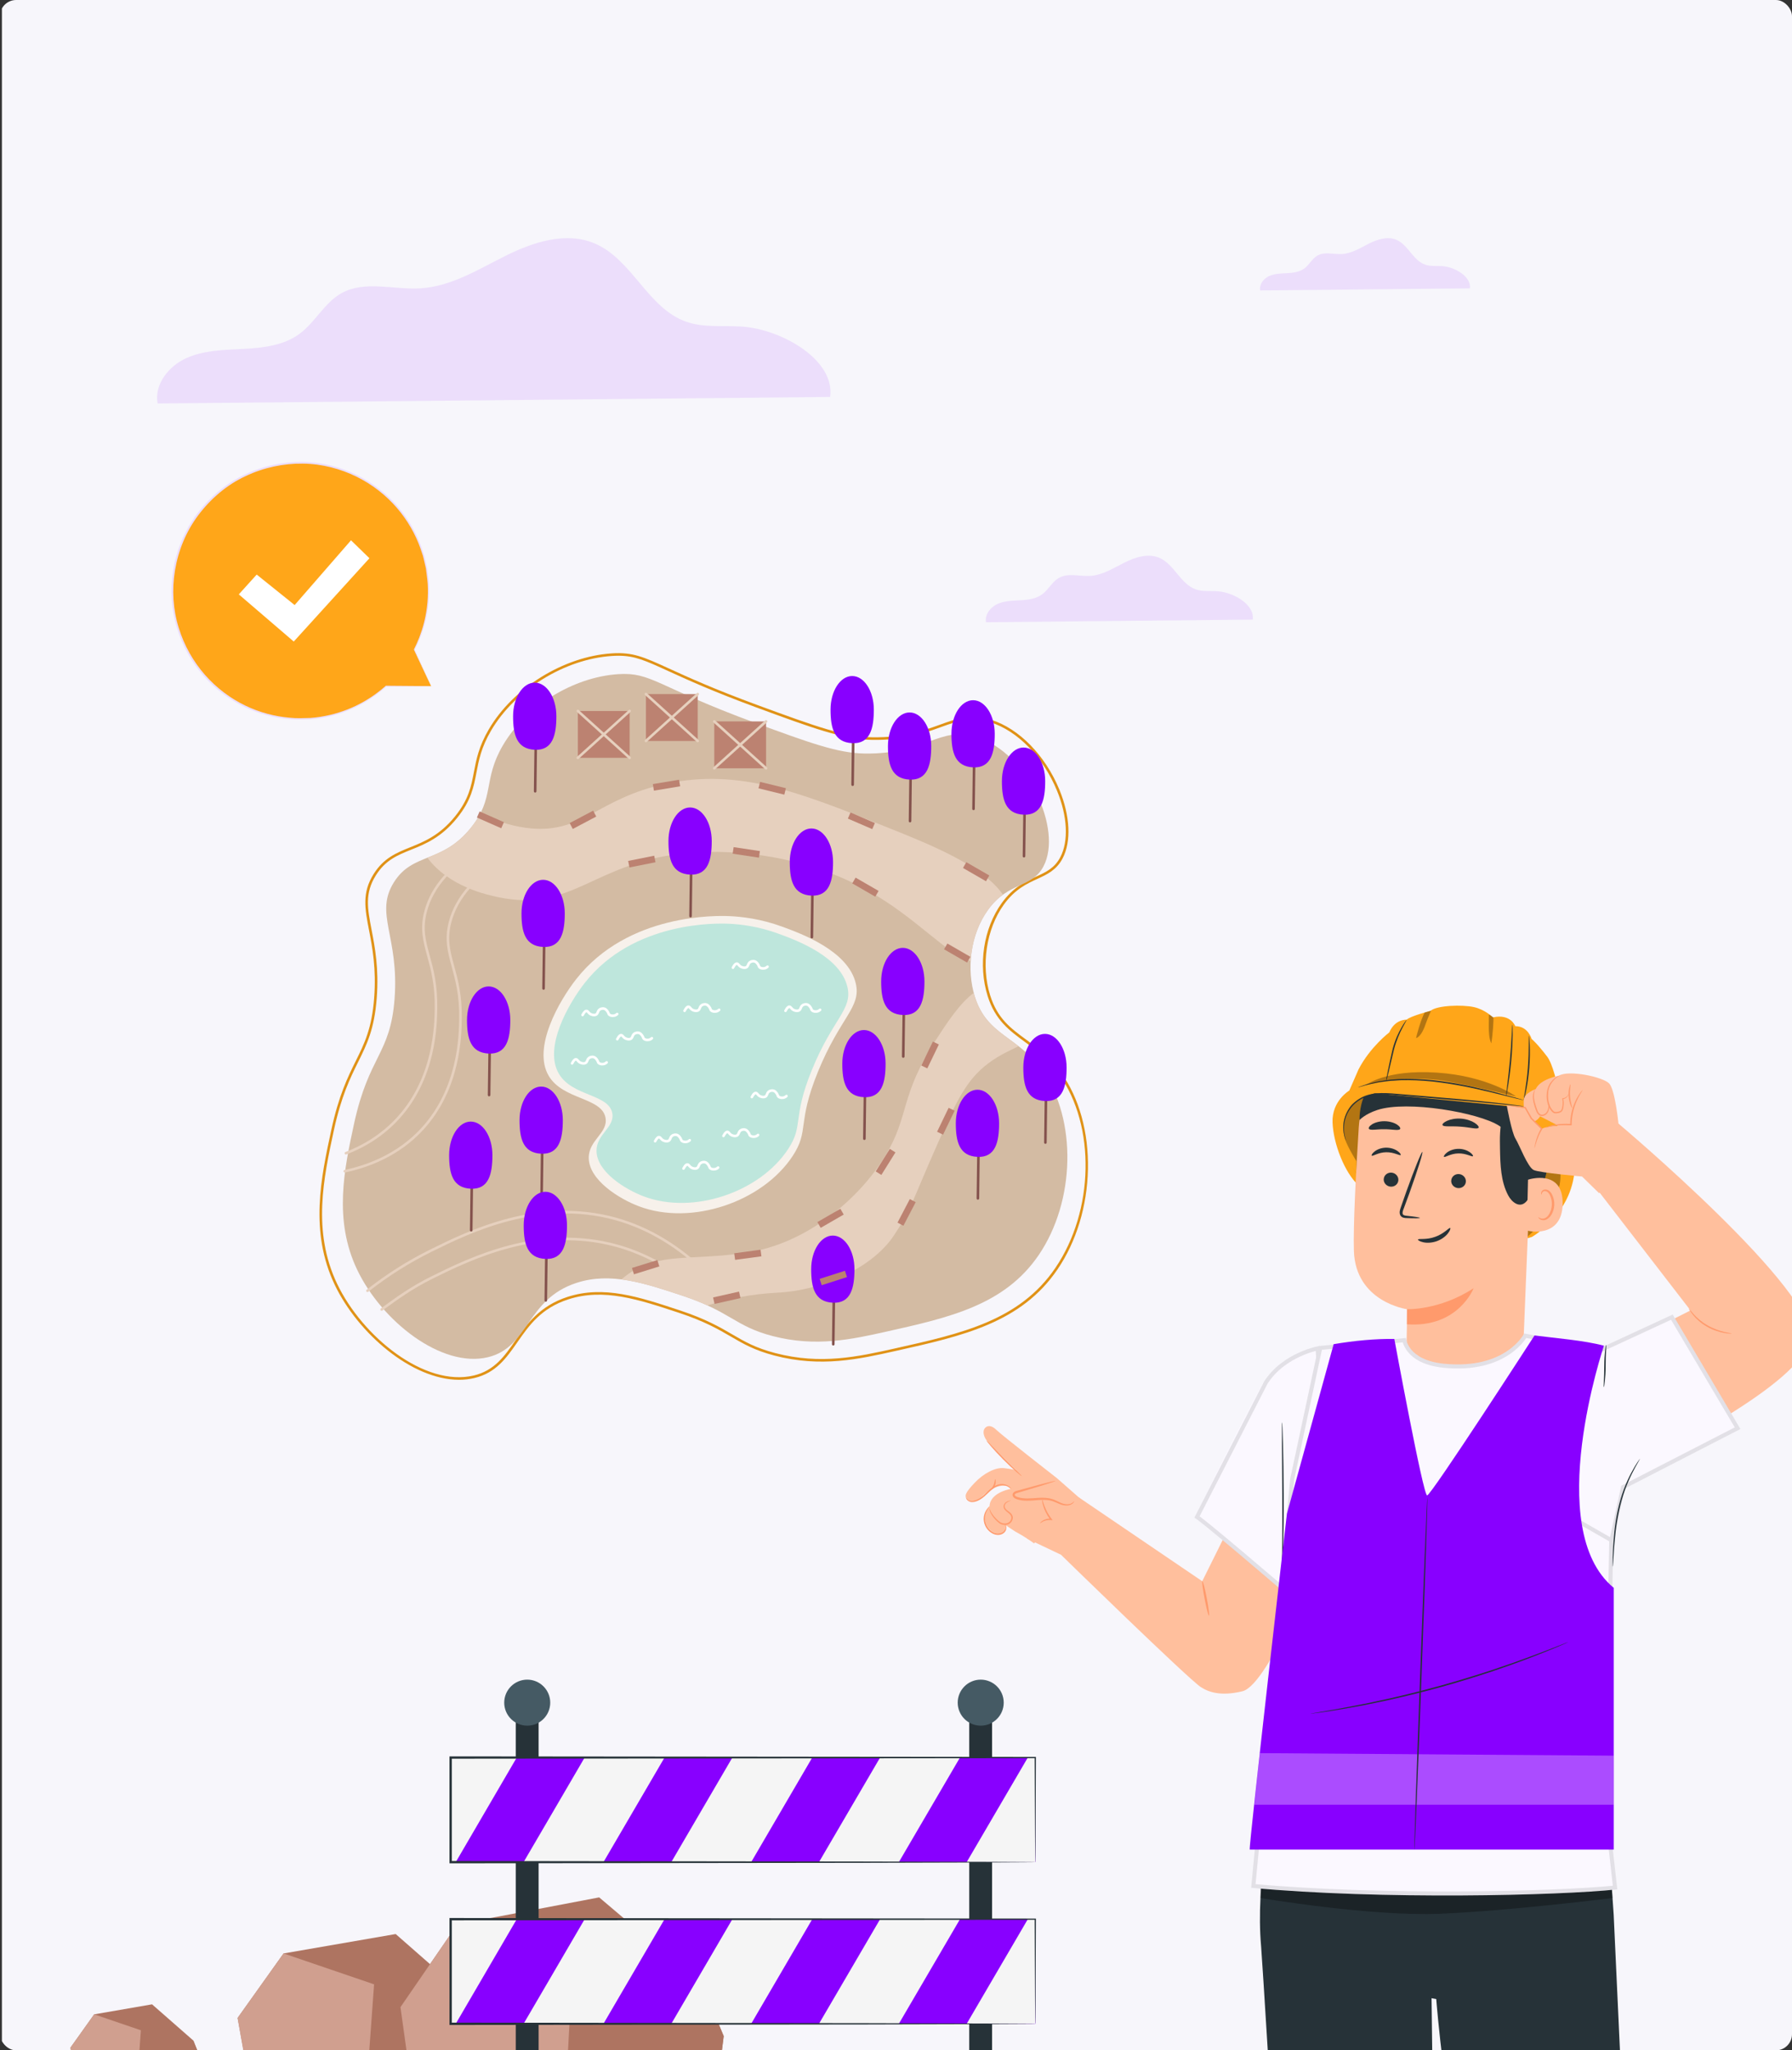<svg width="430" height="492" viewBox="0 0 430 492" fill="none" xmlns="http://www.w3.org/2000/svg">
<rect x="0" y="0" width="430" height="492" fill="#333333" stroke="none"/>
<g clip-path="url(#clip0_245_2899)">
<rect x="0.458" width="445.084" height="495.307" fill="#F7F6FB"/>
<path d="M300.61 148.679C301.1 145.121 296.079 142.191 292.306 141.89C290.508 141.746 288.638 142.021 286.932 141.426C283.237 140.137 281.766 135.363 278.157 133.845C275.463 132.707 272.364 133.721 269.749 135.036C267.14 136.35 264.557 138.005 261.635 138.195C259.098 138.358 256.339 137.416 254.122 138.659C252.468 139.581 251.598 141.491 250.075 142.616C248.584 143.715 246.636 143.95 244.785 144.049C242.935 144.147 241.019 144.166 239.332 144.938C237.645 145.71 236.253 147.495 236.599 149.314L300.603 148.679H300.61Z" fill="#8800FF" fill-opacity="0.1"/>
<path d="M199.193 95.27C200.43 86.415 187.766 79.132 178.268 78.387C173.739 78.035 169.021 78.718 164.723 77.228C155.414 74.021 151.702 62.166 142.603 58.38C135.809 55.545 127.988 58.069 121.405 61.339C114.821 64.608 108.321 68.725 100.962 69.18C94.567 69.594 87.606 67.235 82.007 70.318C77.835 72.614 75.654 77.352 71.796 80.166C68.043 82.897 63.137 83.477 58.461 83.725C53.785 83.973 48.963 84.014 44.706 85.939C40.45 87.863 36.949 92.29 37.829 96.821L199.172 95.249L199.193 95.27Z" fill="#8800FF" fill-opacity="0.1"/>
<path d="M352.703 69.201C353.089 66.402 349.139 64.1 346.177 63.864C344.765 63.753 343.294 63.969 341.954 63.498C339.051 62.484 337.893 58.736 335.056 57.539C332.937 56.643 330.498 57.441 328.445 58.475C326.392 59.508 324.365 60.81 322.07 60.954C320.076 61.084 317.906 60.339 316.16 61.313C314.859 62.039 314.179 63.537 312.976 64.427C311.805 65.29 310.275 65.473 308.817 65.552C307.359 65.63 305.855 65.643 304.528 66.251C303.201 66.86 302.109 68.259 302.383 69.692L352.696 69.195L352.703 69.201Z" fill="#8800FF" fill-opacity="0.1"/>
<path d="M110.141 331.096C98.795 331.096 85.86 319.924 80.324 308.308C74.23 295.526 77.029 282.567 79.5 271.134C81.297 262.816 83.469 258.432 85.383 254.565C87.444 250.405 89.224 246.811 89.783 239.448C90.318 232.419 89.341 227.332 88.555 223.245C87.55 218.014 86.823 214.235 89.666 209.715C92.082 205.874 95.169 204.63 98.436 203.314C101.751 201.978 105.506 200.466 109.191 195.899C112.467 191.841 113.072 188.655 113.712 185.284C114.287 182.257 114.883 179.126 117.301 174.997C123.132 165.043 135.239 157.555 146.742 156.789C151.842 156.448 154.401 157.62 160.589 160.447C165.106 162.511 171.291 165.337 181.733 169.179C196.084 174.461 202.705 176.8 209.236 176.916C216.83 177.047 221.652 175.306 225.524 173.905C229.708 172.392 233.012 171.195 237.864 172.732C244.559 174.852 250.821 181.27 254.201 189.483C256.797 195.789 257.088 201.957 254.978 205.98C253.501 208.796 251.266 209.823 248.9 210.91C246.388 212.064 243.542 213.372 240.879 217.062C236.666 222.898 235.342 231.64 237.583 238.816C239.33 244.411 242.521 246.75 246.216 249.457C248.894 251.418 251.929 253.643 254.645 257.451C258.96 263.5 261.237 271.715 261.057 280.578C260.878 289.41 258.285 297.944 253.752 304.605C245.018 317.448 231.041 320.571 214.857 324.188C206.055 326.154 196.952 328.189 185.866 325.287C181.035 324.022 178.421 322.499 175.395 320.736C172.453 319.022 169.118 317.078 162.96 315.037C153.256 311.821 144.875 309.042 136.362 311.799C129.829 313.915 126.93 318.08 124.125 322.109C121.505 325.872 119.031 329.427 113.842 330.67C112.636 330.959 111.398 331.096 110.14 331.096H110.141ZM148.405 157.352C147.893 157.352 147.356 157.372 146.783 157.41C135.473 158.163 123.571 165.524 117.837 175.312C115.472 179.348 114.888 182.424 114.323 185.4C113.667 188.85 113.048 192.109 109.675 196.289C105.888 200.98 102.052 202.527 98.668 203.889C95.358 205.222 92.501 206.374 90.191 210.046C87.478 214.358 88.186 218.037 89.163 223.127C89.956 227.25 90.941 232.381 90.401 239.494C89.831 246.977 88.028 250.62 85.939 254.839C84.04 258.675 81.888 263.021 80.106 271.262C77.657 282.6 74.882 295.448 80.883 308.039C86.932 320.726 101.896 332.892 113.697 330.063C118.656 328.876 121.064 325.415 123.615 321.752C126.343 317.83 129.437 313.386 136.17 311.207C144.878 308.387 153.348 311.194 163.154 314.446C169.375 316.508 172.74 318.469 175.708 320.199C178.695 321.939 181.274 323.442 186.022 324.685C196.964 327.548 205.991 325.531 214.72 323.58C230.776 319.993 244.642 316.893 253.238 304.255C262.551 290.563 262.946 270.163 254.137 257.814C251.479 254.086 248.616 251.989 245.848 249.961C242.221 247.303 238.796 244.795 236.988 239.004C234.657 231.536 235.985 222.78 240.374 216.7C243.134 212.877 246.058 211.532 248.639 210.346C251.005 209.26 253.049 208.32 254.427 205.692C256.452 201.83 256.153 195.858 253.626 189.722C250.313 181.674 244.201 175.392 237.675 173.327C233.024 171.856 229.807 173.018 225.734 174.492C221.814 175.91 216.936 177.679 209.223 177.539C202.312 177.418 194.927 174.699 181.517 169.765C171.054 165.915 164.855 163.083 160.33 161.014C154.792 158.484 152.318 157.354 148.403 157.354L148.405 157.352Z" fill="#E09216"/>
<path d="M94.677 239.699C95.818 224.706 89.777 219.251 94.524 211.707C99.076 204.47 106.031 207.268 112.974 198.664C118.823 191.416 115.777 187.208 120.671 178.855C126.201 169.415 137.565 162.49 148.287 161.776C156.393 161.236 157.397 164.696 181.266 173.479C194.35 178.294 201.022 180.703 207.379 180.816C222.116 181.076 225.54 174.048 234.377 176.845C246.638 180.726 255.046 199.008 250.395 207.88C247.604 213.204 242.048 211.443 237.08 218.327C232.741 224.341 231.906 232.715 233.92 239.166C236.85 248.551 244.137 248.513 250.102 256.877C258.481 268.627 258.034 288.237 249.254 301.146C241.057 313.199 227.806 316.16 212.639 319.548C204.477 321.372 195.772 323.317 185.353 320.59C176.273 318.214 175.393 314.774 163.702 310.899C154.586 307.877 146.504 305.197 138.358 307.835C126.204 311.771 127 323.302 117.077 325.68C105.938 328.349 91.581 317.016 85.703 304.686C79.981 292.686 82.627 280.44 84.945 269.709C88.506 253.23 93.661 253.078 94.677 239.696V239.699Z" fill="#D3BBA3"/>
<path d="M232.92 230.613C233.166 226.283 234.506 221.891 237.078 218.327C238.254 216.698 239.462 215.557 240.659 214.688C235.815 207.66 223.168 202.621 211.909 198.135C191.721 190.092 177.368 184.374 159.941 188.04C143.049 191.593 139.714 200.505 126.136 198.638C122.009 198.071 118.405 196.71 115.271 195.181C114.706 196.277 113.972 197.425 112.973 198.662C109.39 203.103 105.804 204.505 102.546 205.819C107.74 212.793 116.906 214.73 119.577 215.293C137.472 219.064 142.642 206.713 164.986 204.694C176.822 203.625 193.532 205.449 208.377 213.779C220.085 220.349 227.045 228.95 232.92 230.61V230.613Z" fill="#E6D0BE"/>
<path d="M233.919 239.167C233.826 238.868 233.742 238.565 233.66 238.259C230.36 240.687 227.376 245.213 224.523 249.616C215.839 263.023 218.314 267.653 212.414 277.376C205.989 287.961 193.338 298.482 179.114 300.593C165.85 302.56 158.246 300.487 150.859 305.64C150.231 306.077 149.653 306.539 149.115 307.014C153.78 307.614 158.576 309.203 163.7 310.902C166.116 311.703 168.071 312.485 169.731 313.244C175.17 311.635 179.798 310.542 186.681 310.182C197.753 309.605 209.483 303.992 214.432 296.555C218.805 289.981 218.369 289.38 225.027 274.348C229.484 264.284 231.821 259.171 237.136 255.169C239.989 253.02 242.518 252.019 244.406 251.044C240.078 247.654 235.95 245.676 233.918 239.167H233.919Z" fill="#E6D0BE"/>
<path d="M82.738 281.354C82.594 281.354 82.464 281.254 82.433 281.107C82.398 280.939 82.507 280.774 82.674 280.739C87.899 279.65 95.352 277.008 101.183 270.605C109.9 261.034 110.114 248.637 110.185 244.563C110.282 238.918 109.275 235.225 108.387 231.967C107.434 228.472 106.611 225.453 107.672 221.274C108.462 218.162 110.088 215.221 112.505 212.532C112.619 212.404 112.816 212.394 112.943 212.51C113.072 212.624 113.081 212.822 112.967 212.949C110.619 215.561 109.04 218.414 108.275 221.427C107.256 225.446 108.02 228.25 108.989 231.802C109.889 235.1 110.907 238.837 110.808 244.573C110.736 248.705 110.519 261.279 101.645 271.022C95.701 277.548 88.118 280.238 82.803 281.345C82.781 281.35 82.76 281.353 82.739 281.353L82.738 281.354Z" fill="#E6D0BE"/>
<path d="M82.998 277.039C82.872 277.039 82.755 276.963 82.707 276.84C82.645 276.679 82.726 276.5 82.886 276.438C87.801 274.549 91.979 271.739 95.306 268.087C104.023 258.517 104.237 246.12 104.308 242.046C104.405 236.4 103.398 232.707 102.51 229.45C101.556 225.954 100.733 222.935 101.795 218.758C102.586 215.645 104.213 212.701 106.632 210.012C106.746 209.885 106.943 209.874 107.07 209.989C107.199 210.104 107.208 210.301 107.093 210.428C104.742 213.042 103.161 215.897 102.397 218.912C101.377 222.931 102.141 225.735 103.11 229.287C104.01 232.586 105.028 236.323 104.929 242.058C104.858 246.19 104.64 258.764 95.766 268.507C92.373 272.233 88.115 275.096 83.109 277.021C83.073 277.035 83.034 277.042 82.998 277.042V277.039Z" fill="#E6D0BE"/>
<path d="M88.172 310.045C88.08 310.045 87.988 310.004 87.928 309.926C87.822 309.791 87.844 309.596 87.98 309.489C92.735 305.736 97.888 302.479 103.295 299.809C112.362 295.33 129.239 286.994 147.917 292.218C155.828 294.43 163.379 298.996 169.75 305.42C169.871 305.542 169.87 305.739 169.749 305.861C169.627 305.982 169.43 305.98 169.309 305.859C163.013 299.511 155.557 295.001 147.751 292.817C129.302 287.658 112.564 295.926 103.571 300.367C98.202 303.019 93.086 306.253 88.365 309.978C88.308 310.023 88.239 310.045 88.173 310.045H88.172Z" fill="#E6D0BE"/>
<path d="M91.578 314.535C91.482 314.535 91.387 314.491 91.326 314.408C91.225 314.269 91.256 314.075 91.394 313.973L91.689 313.757C94.931 311.387 98.606 308.703 103.573 306.25C112.641 301.771 129.517 293.435 148.195 298.659C151.388 299.552 154.535 300.827 157.55 302.448C157.701 302.53 157.758 302.717 157.677 302.87C157.595 303.021 157.408 303.077 157.256 302.997C154.281 301.397 151.178 300.14 148.029 299.258C129.579 294.098 112.842 302.367 103.851 306.808C98.932 309.237 95.279 311.906 92.057 314.261L91.762 314.477C91.707 314.518 91.642 314.536 91.579 314.536L91.578 314.535Z" fill="#E6D0BE"/>
<path d="M204.592 188.606H204.588C204.416 188.603 204.279 188.463 204.28 188.291L204.492 171.545C204.495 171.374 204.633 171.237 204.802 171.237H204.806C204.978 171.24 205.115 171.38 205.114 171.552L204.902 188.298C204.901 188.469 204.761 188.606 204.592 188.606Z" fill="#84524D"/>
<path d="M209.679 170.275C209.679 174.724 208.831 178.542 204.486 178.33C200.143 178.119 199.294 174.723 199.294 170.275C199.294 165.827 201.618 162.22 204.486 162.22C207.355 162.22 209.679 165.827 209.679 170.275Z" fill="#8800FF"/>
<path d="M245.713 205.765H245.709C245.537 205.762 245.4 205.623 245.401 205.451L245.613 188.705C245.614 188.532 245.758 188.403 245.927 188.397C246.099 188.4 246.236 188.539 246.235 188.712L246.023 205.458C246.02 205.628 245.882 205.765 245.713 205.765Z" fill="#84524D"/>
<path d="M250.8 187.436C250.8 191.886 249.952 195.703 245.607 195.491C241.264 195.28 240.415 191.884 240.415 187.436C240.415 182.988 242.739 179.381 245.607 179.381C248.476 179.381 250.8 182.988 250.8 187.436Z" fill="#8800FF"/>
<path d="M250.849 274.478H250.845C250.673 274.475 250.536 274.336 250.537 274.163L250.749 257.417C250.75 257.245 250.89 257.093 251.063 257.11C251.235 257.113 251.372 257.252 251.371 257.424L251.159 274.17C251.156 274.341 251.018 274.478 250.849 274.478Z" fill="#84524D"/>
<path d="M255.936 256.149C255.936 260.599 255.088 264.416 250.743 264.204C246.398 263.993 245.551 260.597 245.551 256.149C245.551 251.701 247.875 248.094 250.743 248.094C253.612 248.094 255.936 251.701 255.936 256.149Z" fill="#8800FF"/>
<path d="M234.652 287.877H234.647C234.475 287.874 234.338 287.734 234.34 287.562L234.551 270.816C234.554 270.645 234.692 270.508 234.862 270.508H234.866C235.038 270.511 235.175 270.651 235.173 270.823L234.962 287.569C234.959 287.74 234.821 287.877 234.652 287.877Z" fill="#84524D"/>
<path d="M239.738 269.548C239.738 273.997 238.891 277.814 234.546 277.603C230.202 277.391 229.353 273.996 229.353 269.548C229.353 265.1 231.677 261.493 234.546 261.493C237.414 261.493 239.738 265.1 239.738 269.548Z" fill="#8800FF"/>
<path d="M199.945 322.874H199.941C199.769 322.871 199.632 322.732 199.634 322.56L199.845 305.813C199.848 305.641 199.979 305.512 200.16 305.506C200.332 305.509 200.469 305.648 200.467 305.82L200.256 322.567C200.253 322.737 200.115 322.874 199.945 322.874Z" fill="#84524D"/>
<path d="M205.032 304.545C205.032 308.995 204.185 312.812 199.84 312.6C195.496 312.389 194.647 308.993 194.647 304.545C194.647 300.097 196.971 296.49 199.84 296.49C202.708 296.49 205.032 300.097 205.032 304.545Z" fill="#8800FF"/>
<path d="M216.741 253.834H216.737C216.565 253.831 216.428 253.692 216.43 253.52L216.641 236.773C216.644 236.603 216.782 236.466 216.951 236.466H216.956C217.128 236.469 217.265 236.608 217.263 236.78L217.052 253.527C217.049 253.697 216.911 253.834 216.741 253.834Z" fill="#84524D"/>
<path d="M221.826 235.504C221.826 239.953 220.978 243.771 216.634 243.559C212.29 243.348 211.441 239.952 211.441 235.504C211.441 231.056 213.765 227.449 216.634 227.449C219.502 227.449 221.826 231.056 221.826 235.504Z" fill="#8800FF"/>
<path d="M128.418 190.188H128.413C128.241 190.185 128.105 190.045 128.106 189.873L128.318 173.127C128.319 172.955 128.459 172.807 128.632 172.82C128.804 172.822 128.941 172.962 128.939 173.134L128.728 189.88C128.725 190.051 128.587 190.188 128.418 190.188Z" fill="#84524D"/>
<path d="M133.504 171.86C133.504 176.309 132.657 180.126 128.312 179.915C123.969 179.703 123.12 176.308 123.12 171.86C123.12 167.412 125.444 163.805 128.312 163.805C131.18 163.805 133.504 167.412 133.504 171.86Z" fill="#8800FF"/>
<path d="M233.605 194.409H233.6C233.428 194.407 233.292 194.267 233.293 194.095L233.505 177.349C233.507 177.177 233.648 177.03 233.819 177.041C233.991 177.044 234.128 177.184 234.126 177.356L233.915 194.102C233.912 194.273 233.774 194.409 233.605 194.409Z" fill="#84524D"/>
<path d="M238.691 176.08C238.691 180.53 237.843 184.347 233.499 184.135C229.155 183.924 228.306 180.528 228.306 176.08C228.306 171.633 230.63 168.025 233.499 168.025C236.367 168.025 238.691 171.633 238.691 176.08Z" fill="#8800FF"/>
<path d="M207.414 273.554H207.41C207.238 273.551 207.101 273.412 207.103 273.239L207.314 256.493C207.315 256.321 207.451 256.18 207.629 256.186C207.801 256.189 207.937 256.328 207.936 256.5L207.724 273.246C207.722 273.417 207.583 273.554 207.414 273.554Z" fill="#84524D"/>
<path d="M212.501 255.225C212.501 259.675 211.654 263.492 207.309 263.28C202.965 263.069 202.116 259.673 202.116 255.225C202.116 250.778 204.44 247.17 207.309 247.17C210.177 247.17 212.501 250.778 212.501 255.225Z" fill="#8800FF"/>
<path d="M117.362 263.087H117.357C117.185 263.084 117.049 262.945 117.05 262.772L117.262 246.026C117.264 245.854 117.394 245.722 117.576 245.719C117.748 245.722 117.885 245.861 117.884 246.033L117.672 262.78C117.669 262.95 117.531 263.087 117.362 263.087Z" fill="#84524D"/>
<path d="M122.449 244.758C122.449 249.207 121.601 253.025 117.256 252.813C112.913 252.602 112.064 249.206 112.064 244.758C112.064 240.31 114.388 236.703 117.256 236.703C120.125 236.703 122.449 240.31 122.449 244.758Z" fill="#8800FF"/>
<path d="M218.368 197.346H218.363C218.191 197.345 218.055 197.204 218.056 197.032L218.267 180.286C218.27 180.115 218.408 179.978 218.578 179.978H218.582C218.754 179.981 218.891 180.121 218.889 180.293L218.678 197.039C218.675 197.209 218.537 197.346 218.368 197.346Z" fill="#84524D"/>
<path d="M223.454 179.017C223.454 183.467 222.607 187.284 218.262 187.072C213.919 186.861 213.07 183.465 213.07 179.017C213.07 174.57 215.394 170.962 218.262 170.962C221.13 170.962 223.454 174.57 223.454 179.017Z" fill="#8800FF"/>
<path d="M151.085 170.61H138.661V181.854H151.085V170.61Z" fill="#BC8271"/>
<path d="M151.085 182.165C151.011 182.165 150.936 182.138 150.877 182.084L138.453 170.84C138.326 170.724 138.316 170.528 138.43 170.401C138.546 170.274 138.742 170.263 138.869 170.378L151.293 181.623C151.42 181.739 151.43 181.935 151.315 182.062C151.253 182.129 151.17 182.165 151.084 182.165H151.085Z" fill="#E6D0BE"/>
<path d="M138.662 182.165C138.577 182.165 138.493 182.129 138.43 182.062C138.315 181.935 138.325 181.737 138.453 181.623L150.877 170.378C151.004 170.263 151.201 170.274 151.316 170.401C151.431 170.528 151.421 170.726 151.293 170.84L138.869 182.084C138.81 182.138 138.735 182.165 138.66 182.165H138.662Z" fill="#E6D0BE"/>
<path d="M167.419 166.553H154.995V177.797H167.419V166.553Z" fill="#BC8271"/>
<path d="M167.419 178.109C167.345 178.109 167.27 178.083 167.211 178.029L154.787 166.784C154.66 166.669 154.65 166.473 154.764 166.346C154.88 166.219 155.076 166.207 155.203 166.325L167.627 177.569C167.754 177.685 167.764 177.881 167.649 178.008C167.587 178.075 167.504 178.111 167.418 178.111L167.419 178.109Z" fill="#E6D0BE"/>
<path d="M154.995 178.109C154.91 178.109 154.826 178.074 154.764 178.006C154.648 177.879 154.658 177.682 154.786 177.568L167.21 166.323C167.337 166.207 167.535 166.217 167.649 166.344C167.765 166.471 167.755 166.669 167.626 166.783L155.202 178.027C155.143 178.081 155.068 178.108 154.994 178.108L154.995 178.109Z" fill="#E6D0BE"/>
<path d="M183.818 173.113H171.394V184.358H183.818V173.113Z" fill="#BC8271"/>
<path d="M183.819 184.67C183.744 184.67 183.669 184.643 183.61 184.589L171.186 173.345C171.059 173.229 171.049 173.033 171.164 172.906C171.279 172.779 171.475 172.768 171.602 172.883L184.026 184.128C184.153 184.244 184.163 184.44 184.049 184.567C183.987 184.634 183.903 184.67 183.817 184.67H183.819Z" fill="#E6D0BE"/>
<path d="M171.394 184.67C171.31 184.67 171.225 184.634 171.163 184.567C171.047 184.44 171.057 184.242 171.185 184.128L183.609 172.883C183.736 172.768 183.934 172.779 184.048 172.906C184.164 173.033 184.154 173.23 184.025 173.345L171.601 184.589C171.542 184.643 171.467 184.67 171.393 184.67H171.394Z" fill="#E6D0BE"/>
<path d="M175.077 219.838C172.22 219.709 150.712 219.064 138.245 234.979C134.222 240.117 127.654 251.431 131.686 258.196C135.14 263.99 144.487 263.292 145.309 268.291C145.904 271.911 141.218 273.581 141.273 277.881C141.339 283.196 148.588 287.691 153.382 289.489C165.921 294.193 182.955 288.438 190.215 277.376C194.246 271.231 191.182 269.666 196.269 257.188C201.647 243.991 206.699 241.755 205.35 235.989C203.52 228.157 192.276 224.041 187.692 222.362C182.478 220.453 177.912 219.968 175.077 219.838Z" fill="#F7F1EB"/>
<path d="M174.901 221.662C172.217 221.54 152.007 220.934 140.294 235.889C136.513 240.716 130.342 251.346 134.131 257.702C137.376 263.146 146.159 262.49 146.93 267.186C147.489 270.588 143.088 272.156 143.138 276.196C143.2 281.192 150.012 285.414 154.516 287.104C166.297 291.524 182.302 286.116 189.123 275.722C192.911 269.949 190.032 268.48 194.812 256.754C199.866 244.355 204.611 242.254 203.345 236.837C201.624 229.479 191.06 225.611 186.752 224.034C181.853 222.239 177.563 221.784 174.901 221.662Z" fill="#BEE6DC"/>
<path d="M147.032 244.054C146.688 244.054 146.306 243.97 146.021 243.735C145.822 243.57 145.762 243.403 145.708 243.255C145.666 243.14 145.624 243.021 145.494 242.848C145.336 242.636 145.165 242.407 144.879 242.34C144.524 242.255 144.208 242.416 144.149 242.448C143.905 242.584 143.83 242.77 143.735 243.007C143.63 243.272 143.498 243.604 143.091 243.78C142.724 243.939 142.245 243.915 141.741 243.714C141.311 243.542 141.088 243.278 140.925 243.086C140.846 242.993 140.771 242.904 140.73 242.903C140.72 242.9 140.488 242.898 140.07 243.707C139.991 243.86 139.804 243.92 139.651 243.841C139.499 243.762 139.438 243.574 139.517 243.422C139.929 242.622 140.32 242.261 140.76 242.282C141.07 242.297 141.243 242.503 141.397 242.684C141.538 242.85 141.683 243.022 141.97 243.137C142.314 243.275 142.631 243.3 142.841 243.21C143.005 243.14 143.058 243.02 143.156 242.778C143.261 242.512 143.407 242.148 143.847 241.905C143.981 241.832 144.457 241.603 145.02 241.736C145.528 241.856 145.801 242.224 145.983 242.468C146.175 242.725 146.243 242.91 146.291 243.045C146.336 243.168 146.35 243.203 146.415 243.257C146.633 243.437 147.045 243.465 147.338 243.401C147.534 243.357 147.721 243.254 147.879 243.103C148.003 242.984 148.199 242.987 148.319 243.111C148.437 243.235 148.433 243.432 148.31 243.551C148.07 243.781 147.781 243.939 147.474 244.007C147.344 244.035 147.192 244.054 147.031 244.054H147.032Z" fill="white"/>
<path d="M155.358 249.857C155.014 249.857 154.632 249.774 154.347 249.538C154.148 249.373 154.087 249.207 154.034 249.059C153.992 248.943 153.949 248.825 153.82 248.651C153.662 248.44 153.491 248.211 153.205 248.143C152.849 248.06 152.533 248.219 152.474 248.252C152.23 248.387 152.155 248.574 152.061 248.811C151.955 249.076 151.824 249.407 151.417 249.584C151.05 249.743 150.57 249.719 150.067 249.517C149.637 249.345 149.414 249.081 149.25 248.89C149.171 248.796 149.097 248.709 149.056 248.706C149.047 248.703 148.813 248.702 148.396 249.51C148.317 249.663 148.129 249.722 147.977 249.644C147.825 249.565 147.764 249.378 147.843 249.225C148.255 248.427 148.65 248.063 149.087 248.085C149.397 248.101 149.571 248.307 149.724 248.488C149.865 248.654 150.011 248.826 150.297 248.94C150.641 249.079 150.958 249.104 151.168 249.014C151.332 248.942 151.385 248.823 151.483 248.582C151.589 248.315 151.734 247.951 152.174 247.709C152.308 247.635 152.784 247.408 153.347 247.54C153.855 247.659 154.128 248.028 154.31 248.272C154.502 248.528 154.568 248.713 154.618 248.849C154.661 248.971 154.677 249.007 154.742 249.06C154.96 249.241 155.371 249.269 155.666 249.204C155.862 249.16 156.048 249.057 156.206 248.906C156.33 248.788 156.526 248.791 156.646 248.915C156.764 249.039 156.76 249.235 156.637 249.355C156.397 249.585 156.108 249.743 155.801 249.811C155.671 249.839 155.519 249.857 155.358 249.857Z" fill="white"/>
<path d="M195.721 243.044C195.377 243.044 194.995 242.961 194.708 242.725C194.51 242.56 194.449 242.394 194.395 242.246C194.353 242.13 194.311 242.011 194.181 241.838C194.023 241.626 193.852 241.398 193.566 241.33C193.209 241.245 192.896 241.405 192.837 241.439C192.592 241.574 192.517 241.76 192.424 241.997C192.318 242.262 192.187 242.594 191.779 242.77C191.413 242.928 190.933 242.906 190.43 242.704C190 242.532 189.777 242.268 189.613 242.076C189.534 241.983 189.46 241.896 189.42 241.893C189.41 241.889 189.176 241.89 188.76 242.697C188.681 242.849 188.494 242.91 188.341 242.831C188.189 242.752 188.128 242.564 188.207 242.412C188.619 241.612 189.018 241.247 189.451 241.272C189.76 241.288 189.935 241.494 190.089 241.674C190.23 241.841 190.375 242.013 190.661 242.127C191.005 242.265 191.322 242.291 191.533 242.2C191.698 242.128 191.75 242.01 191.847 241.769C191.953 241.502 192.098 241.138 192.538 240.895C192.669 240.822 193.146 240.592 193.711 240.726C194.218 240.846 194.493 241.214 194.675 241.457C194.866 241.714 194.934 241.9 194.983 242.035C195.029 242.158 195.043 242.192 195.107 242.247C195.326 242.427 195.738 242.457 196.031 242.391C196.226 242.347 196.413 242.244 196.571 242.093C196.695 241.975 196.891 241.979 197.011 242.103C197.13 242.227 197.126 242.423 197.001 242.543C196.762 242.773 196.473 242.931 196.167 242.999C196.037 243.027 195.885 243.045 195.724 243.045L195.721 243.044Z" fill="white"/>
<path d="M171.503 243.043C171.159 243.043 170.777 242.96 170.491 242.725C170.292 242.56 170.231 242.393 170.178 242.245C170.137 242.129 170.093 242.011 169.963 241.837C169.806 241.624 169.635 241.397 169.349 241.329C168.99 241.243 168.679 241.404 168.62 241.438C168.374 241.573 168.299 241.76 168.206 241.997C168.101 242.262 167.969 242.593 167.562 242.77C167.195 242.928 166.716 242.905 166.212 242.703C165.782 242.531 165.559 242.268 165.396 242.076C165.317 241.983 165.242 241.895 165.203 241.892C165.19 241.888 164.959 241.889 164.543 242.696C164.464 242.849 164.276 242.909 164.124 242.83C163.971 242.751 163.911 242.564 163.99 242.411C164.402 241.612 164.798 241.246 165.234 241.272C165.542 241.287 165.717 241.493 165.871 241.674C166.012 241.84 166.157 242.012 166.444 242.126C166.786 242.263 167.105 242.29 167.315 242.2C167.479 242.128 167.532 242.009 167.63 241.768C167.735 241.502 167.881 241.138 168.321 240.895C168.452 240.822 168.928 240.593 169.494 240.726C170 240.846 170.275 241.212 170.457 241.456C170.65 241.715 170.717 241.899 170.766 242.035C170.81 242.157 170.825 242.191 170.89 242.246C171.109 242.427 171.52 242.455 171.814 242.39C172.008 242.347 172.196 242.244 172.354 242.093C172.478 241.974 172.674 241.978 172.794 242.102C172.912 242.227 172.908 242.423 172.784 242.543C172.544 242.773 172.255 242.931 171.949 242.998C171.819 243.026 171.667 243.045 171.506 243.045L171.503 243.043Z" fill="white"/>
<path d="M164.44 274.335C164.096 274.335 163.714 274.252 163.427 274.016C163.228 273.851 163.168 273.685 163.114 273.536C163.073 273.421 163.03 273.302 162.9 273.129C162.742 272.917 162.571 272.689 162.285 272.621C161.931 272.536 161.614 272.697 161.555 272.729C161.311 272.865 161.236 273.051 161.141 273.288C161.036 273.553 160.904 273.885 160.497 274.061C160.13 274.221 159.651 274.197 159.147 273.995C158.717 273.823 158.494 273.559 158.331 273.367C158.252 273.274 158.177 273.187 158.138 273.184C158.128 273.184 157.894 273.179 157.478 273.988C157.399 274.14 157.211 274.199 157.059 274.122C156.906 274.043 156.846 273.855 156.925 273.703C157.337 272.904 157.73 272.542 158.169 272.563C158.479 272.579 158.652 272.784 158.806 272.965C158.947 273.132 159.092 273.304 159.379 273.418C159.723 273.555 160.04 273.582 160.25 273.491C160.414 273.419 160.467 273.301 160.565 273.06C160.67 272.793 160.816 272.429 161.256 272.186C161.39 272.113 161.866 271.886 162.429 272.017C162.935 272.137 163.21 272.505 163.392 272.748C163.584 273.005 163.652 273.191 163.7 273.326C163.743 273.449 163.759 273.483 163.824 273.538C164.042 273.718 164.454 273.748 164.747 273.682C164.942 273.638 165.129 273.535 165.287 273.384C165.412 273.266 165.608 273.27 165.727 273.392C165.846 273.517 165.842 273.714 165.719 273.833C165.479 274.063 165.19 274.221 164.883 274.288C164.753 274.316 164.601 274.335 164.44 274.335Z" fill="white"/>
<path d="M144.51 255.662C144.166 255.662 143.784 255.579 143.498 255.343C143.299 255.178 143.238 255.012 143.185 254.864C143.142 254.749 143.1 254.63 142.97 254.456C142.812 254.244 142.642 254.016 142.355 253.948C142 253.863 141.684 254.024 141.625 254.057C141.381 254.192 141.306 254.378 141.212 254.615C141.106 254.881 140.975 255.212 140.567 255.388C140.201 255.548 139.721 255.524 139.218 255.322C138.787 255.15 138.565 254.886 138.401 254.694C138.322 254.601 138.247 254.512 138.206 254.511C138.195 254.508 137.964 254.507 137.546 255.315C137.467 255.467 137.28 255.528 137.128 255.449C136.975 255.37 136.915 255.182 136.994 255.03C137.405 254.232 137.797 253.865 138.236 253.89C138.546 253.906 138.72 254.112 138.873 254.292C139.015 254.459 139.16 254.631 139.446 254.745C139.79 254.883 140.107 254.909 140.318 254.819C140.481 254.747 140.535 254.628 140.632 254.387C140.738 254.12 140.883 253.756 141.323 253.514C141.457 253.44 141.934 253.21 142.496 253.344C143.003 253.464 143.278 253.832 143.46 254.075C143.651 254.332 143.719 254.518 143.768 254.653C143.812 254.776 143.828 254.81 143.892 254.865C144.111 255.046 144.523 255.074 144.816 255.009C145.012 254.965 145.198 254.862 145.356 254.711C145.48 254.593 145.676 254.596 145.796 254.72C145.915 254.844 145.91 255.04 145.788 255.16C145.548 255.39 145.259 255.548 144.953 255.616C144.823 255.644 144.671 255.662 144.51 255.662Z" fill="white"/>
<path d="M187.649 263.737C187.305 263.737 186.923 263.653 186.637 263.418C186.438 263.253 186.377 263.086 186.323 262.938C186.281 262.823 186.239 262.704 186.109 262.531C185.951 262.319 185.781 262.09 185.494 262.023C185.14 261.939 184.823 262.097 184.764 262.131C184.52 262.267 184.445 262.453 184.351 262.69C184.245 262.955 184.114 263.287 183.706 263.463C183.339 263.622 182.86 263.598 182.357 263.397C181.926 263.225 181.704 262.961 181.54 262.769C181.461 262.676 181.386 262.588 181.347 262.586C181.336 262.586 181.103 262.581 180.687 263.39C180.608 263.542 180.42 263.603 180.268 263.524C180.116 263.445 180.055 263.257 180.134 263.105C180.546 262.306 180.936 261.945 181.378 261.965C181.688 261.98 181.862 262.186 182.015 262.367C182.156 262.533 182.302 262.705 182.588 262.82C182.932 262.958 183.249 262.983 183.459 262.893C183.623 262.821 183.677 262.703 183.774 262.461C183.88 262.195 184.025 261.831 184.465 261.588C184.599 261.515 185.075 261.288 185.638 261.419C186.144 261.539 186.419 261.907 186.601 262.15C186.793 262.406 186.861 262.593 186.909 262.728C186.952 262.851 186.968 262.885 187.033 262.94C187.251 263.12 187.663 263.15 187.957 263.084C188.151 263.04 188.339 262.937 188.497 262.786C188.621 262.667 188.817 262.672 188.937 262.794C189.055 262.918 189.051 263.116 188.928 263.234C188.688 263.464 188.399 263.622 188.092 263.69C187.962 263.718 187.81 263.737 187.649 263.737Z" fill="white"/>
<path d="M183.109 232.696C182.765 232.696 182.381 232.613 182.096 232.377C181.898 232.212 181.837 232.046 181.783 231.898C181.742 231.782 181.699 231.664 181.569 231.49C181.411 231.278 181.24 231.05 180.954 230.982C180.597 230.898 180.284 231.058 180.225 231.091C179.98 231.226 179.905 231.412 179.812 231.649C179.706 231.915 179.575 232.246 179.167 232.423C178.801 232.582 178.321 232.558 177.818 232.356C177.388 232.184 177.165 231.92 177.001 231.728C176.922 231.635 176.848 231.548 176.808 231.545C176.795 231.541 176.564 231.542 176.148 232.349C176.069 232.502 175.882 232.561 175.729 232.483C175.577 232.404 175.516 232.217 175.595 232.064C176.007 231.264 176.409 230.909 176.839 230.924C177.148 230.94 177.323 231.146 177.476 231.326C177.617 231.493 177.763 231.665 178.049 231.779C178.393 231.918 178.71 231.943 178.921 231.853C179.084 231.781 179.138 231.662 179.235 231.421C179.341 231.154 179.486 230.79 179.926 230.548C180.059 230.474 180.534 230.246 181.099 230.378C181.606 230.498 181.881 230.867 182.062 231.109C182.254 231.366 182.322 231.552 182.371 231.688C182.415 231.81 182.431 231.844 182.495 231.899C182.714 232.08 183.126 232.109 183.419 232.043C183.614 231.999 183.801 231.896 183.959 231.745C184.083 231.627 184.279 231.631 184.399 231.755C184.518 231.879 184.513 232.076 184.389 232.195C184.15 232.425 183.861 232.583 183.555 232.651C183.425 232.679 183.272 232.698 183.112 232.698L183.109 232.696Z" fill="white"/>
<path d="M180.839 273.075C180.495 273.075 180.113 272.991 179.826 272.756C179.627 272.591 179.567 272.424 179.513 272.276C179.471 272.161 179.429 272.042 179.299 271.869C179.141 271.657 178.97 271.428 178.684 271.361C178.327 271.277 178.014 271.435 177.955 271.469C177.71 271.605 177.635 271.791 177.542 272.028C177.436 272.293 177.305 272.625 176.897 272.801C176.531 272.96 176.051 272.936 175.548 272.735C175.118 272.563 174.895 272.299 174.731 272.107C174.652 272.014 174.577 271.926 174.538 271.924C174.527 271.921 174.294 271.921 173.878 272.728C173.799 272.88 173.611 272.939 173.459 272.862C173.307 272.783 173.246 272.595 173.325 272.443C173.738 271.643 174.136 271.29 174.569 271.303C174.878 271.318 175.053 271.524 175.206 271.705C175.347 271.871 175.493 272.043 175.779 272.158C176.123 272.296 176.44 272.321 176.651 272.231C176.814 272.159 176.868 272.041 176.965 271.799C177.071 271.533 177.216 271.169 177.656 270.926C177.789 270.853 178.264 270.624 178.829 270.757C179.336 270.877 179.611 271.245 179.792 271.488C179.984 271.744 180.052 271.931 180.101 272.066C180.145 272.189 180.161 272.223 180.225 272.278C180.444 272.458 180.856 272.488 181.149 272.421C181.344 272.378 181.531 272.275 181.689 272.124C181.813 272.005 182.009 272.01 182.129 272.134C182.248 272.258 182.243 272.454 182.119 272.574C181.88 272.804 181.591 272.962 181.284 273.029C181.155 273.058 181.002 273.076 180.842 273.076L180.839 273.075Z" fill="white"/>
<path d="M171.251 280.897C170.907 280.897 170.524 280.814 170.239 280.578C170.04 280.413 169.979 280.247 169.926 280.098C169.885 279.983 169.841 279.864 169.711 279.691C169.554 279.478 169.383 279.251 169.097 279.183C168.74 279.098 168.427 279.258 168.368 279.292C168.122 279.427 168.047 279.613 167.954 279.85C167.849 280.115 167.717 280.447 167.31 280.623C166.945 280.781 166.467 280.759 165.963 280.558C165.532 280.385 165.307 280.121 165.145 279.929C165.066 279.836 164.991 279.747 164.951 279.746C164.942 279.746 164.708 279.742 164.291 280.55C164.212 280.704 164.024 280.763 163.872 280.684C163.719 280.605 163.659 280.417 163.738 280.265C164.15 279.466 164.539 279.098 164.982 279.125C165.292 279.141 165.465 279.347 165.619 279.527C165.76 279.694 165.905 279.866 166.192 279.98C166.536 280.117 166.853 280.144 167.063 280.053C167.227 279.981 167.28 279.863 167.378 279.622C167.483 279.355 167.629 278.991 168.069 278.748C168.201 278.675 168.676 278.447 169.242 278.579C169.748 278.699 170.023 279.066 170.205 279.31C170.397 279.568 170.465 279.753 170.514 279.888C170.558 280.011 170.573 280.045 170.638 280.1C170.857 280.28 171.268 280.31 171.562 280.244C171.756 280.2 171.944 280.097 172.102 279.946C172.226 279.828 172.422 279.832 172.542 279.956C172.66 280.08 172.656 280.278 172.532 280.396C172.292 280.626 172.003 280.784 171.697 280.852C171.567 280.88 171.415 280.898 171.254 280.898L171.251 280.897Z" fill="white"/>
<path d="M237.394 210.084L231.873 206.895L231.075 208.277L236.597 211.466L237.394 210.084Z" fill="#BC8271"/>
<path d="M209.934 197.494L204.081 194.966L203.449 196.431L209.302 198.958L209.934 197.494Z" fill="#BC8271"/>
<path d="M188.582 189.135L182.389 187.62L182.01 189.17L188.203 190.685L188.582 189.135Z" fill="#BC8271"/>
<path d="M142.329 194.528L136.693 197.509L137.439 198.92L143.075 195.938L142.329 194.528Z" fill="#BC8271"/>
<path d="M120.917 197.291L115.084 194.715L114.44 196.175L120.273 198.751L120.917 197.291Z" fill="#BC8271"/>
<path d="M162.941 187.107L156.652 188.155L156.914 189.729L163.203 188.681L162.941 187.107Z" fill="#BC8271"/>
<path d="M210.822 213.785L205.301 210.596L204.503 211.977L210.025 215.166L210.822 213.785Z" fill="#BC8271"/>
<path d="M232.852 229.599L227.331 226.41L226.533 227.791L232.055 230.98L232.852 229.599Z" fill="#BC8271"/>
<path d="M182.347 204.227L176.042 203.278L175.805 204.856L182.11 205.804L182.347 204.227Z" fill="#BC8271"/>
<path d="M156.978 205.338L150.727 206.591L151.04 208.156L157.292 206.903L156.978 205.338Z" fill="#BC8271"/>
<path d="M132.296 214.488L125.931 214.859L126.024 216.452L132.389 216.081L132.296 214.488Z" fill="#BC8271"/>
<path d="M157.735 302.368L151.646 304.259L152.119 305.783L158.208 303.892L157.735 302.368Z" fill="#BC8271"/>
<path d="M182.499 299.885L176.18 300.734L176.392 302.316L182.711 301.467L182.499 299.885Z" fill="#BC8271"/>
<path d="M201.656 290.063L196.135 293.252L196.932 294.634L202.454 291.445L201.656 290.063Z" fill="#BC8271"/>
<path d="M218.315 287.732L215.362 293.385L216.775 294.124L219.728 288.471L218.315 287.732Z" fill="#BC8271"/>
<path d="M213.517 275.686L210.133 281.091L211.485 281.938L214.869 276.533L213.517 275.686Z" fill="#BC8271"/>
<path d="M227.63 265.834L224.858 271.578L226.294 272.271L229.066 266.528L227.63 265.834Z" fill="#BC8271"/>
<path d="M223.847 249.935L221.075 255.678L222.512 256.372L225.284 250.628L223.847 249.935Z" fill="#BC8271"/>
<path d="M177.329 309.933L171.11 311.337L171.462 312.893L177.681 311.489L177.329 309.933Z" fill="#BC8271"/>
<path d="M202.754 304.935L196.681 306.878L197.167 308.398L203.24 306.454L202.754 304.935Z" fill="#BC8271"/>
<path d="M129.965 287.121H129.96C129.788 287.118 129.651 286.979 129.653 286.807L129.864 270.06C129.867 269.888 129.998 269.76 130.179 269.753C130.351 269.756 130.488 269.895 130.486 270.068L130.275 286.814C130.272 286.984 130.134 287.121 129.965 287.121Z" fill="#84524D"/>
<path d="M135.05 268.792C135.05 273.242 134.202 277.059 129.857 276.847C125.514 276.636 124.665 273.24 124.665 268.792C124.665 264.344 126.989 260.737 129.857 260.737C132.726 260.737 135.05 264.344 135.05 268.792Z" fill="#8800FF"/>
<path d="M130.966 312.362H130.962C130.79 312.359 130.653 312.22 130.654 312.048L130.866 295.302C130.869 295.129 131.01 294.977 131.18 294.994C131.352 294.997 131.489 295.136 131.488 295.309L131.276 312.055C131.273 312.225 131.135 312.362 130.966 312.362Z" fill="#84524D"/>
<path d="M136.051 294.034C136.051 298.483 135.203 302.3 130.858 302.089C126.515 301.877 125.666 298.481 125.666 294.034C125.666 289.586 127.99 285.979 130.858 285.979C133.727 285.979 136.051 289.586 136.051 294.034Z" fill="#8800FF"/>
<path d="M130.433 237.505H130.428C130.256 237.502 130.119 237.362 130.121 237.19L130.332 220.444C130.334 220.272 130.473 220.125 130.647 220.136C130.819 220.139 130.956 220.279 130.954 220.451L130.743 237.197C130.74 237.368 130.602 237.505 130.433 237.505Z" fill="#84524D"/>
<path d="M135.519 219.174C135.519 223.623 134.672 227.441 130.327 227.229C125.983 227.018 125.135 223.622 125.135 219.174C125.135 214.726 127.459 211.119 130.327 211.119C133.195 211.119 135.519 214.726 135.519 219.174Z" fill="#8800FF"/>
<path d="M194.808 225.185H194.803C194.631 225.182 194.494 225.042 194.496 224.87L194.707 208.124C194.709 207.952 194.846 207.801 195.022 207.817C195.194 207.819 195.331 207.959 195.329 208.131L195.118 224.877C195.115 225.048 194.977 225.185 194.808 225.185Z" fill="#84524D"/>
<path d="M199.894 206.856C199.894 211.305 199.047 215.122 194.702 214.911C190.357 214.699 189.509 211.304 189.509 206.856C189.509 202.408 191.833 198.801 194.702 198.801C197.57 198.801 199.894 202.408 199.894 206.856Z" fill="#8800FF"/>
<path d="M165.699 220.145H165.695C165.523 220.142 165.386 220.002 165.388 219.83L165.599 203.084C165.601 202.912 165.74 202.779 165.914 202.776C166.086 202.779 166.223 202.919 166.221 203.091L166.01 219.837C166.007 220.008 165.869 220.145 165.699 220.145Z" fill="#84524D"/>
<path d="M170.785 201.816C170.785 206.265 169.937 210.082 165.592 209.871C161.249 209.659 160.4 206.264 160.4 201.816C160.4 197.368 162.724 193.761 165.592 193.761C168.46 193.761 170.785 197.368 170.785 201.816Z" fill="#8800FF"/>
<path d="M113.071 295.522H113.067C112.895 295.519 112.758 295.379 112.759 295.207L112.971 278.461C112.974 278.29 113.112 278.153 113.281 278.153H113.285C113.457 278.156 113.594 278.296 113.593 278.468L113.381 295.214C113.378 295.385 113.24 295.522 113.071 295.522Z" fill="#84524D"/>
<path d="M118.158 277.191C118.158 281.64 117.31 285.457 112.965 285.246C108.622 285.034 107.773 281.639 107.773 277.191C107.773 272.743 110.097 269.136 112.965 269.136C115.834 269.136 118.158 272.743 118.158 277.191Z" fill="#8800FF"/>
<path d="M103.451 164.648L99.411 155.892C101.936 151.009 103.189 145.378 102.75 139.494C101.478 122.562 86.731 109.859 69.796 111.131C52.87 112.403 40.17 127.155 41.442 144.096C42.714 161.028 57.461 173.731 74.396 172.459C81.466 171.925 87.787 169.044 92.669 164.629V164.648H103.441H103.451Z" fill="#FFA619"/>
<path d="M103.451 164.647C103.451 164.647 103.198 164.647 102.731 164.629C102.254 164.629 101.562 164.619 100.655 164.61C98.831 164.591 96.147 164.573 92.659 164.544L92.743 164.694V164.675C92.743 164.675 92.772 164.573 92.725 164.544C92.687 164.516 92.641 164.526 92.603 164.544C89.611 167.21 85.15 170.157 79.175 171.551C77.688 171.897 76.126 172.159 74.49 172.281C72.853 172.318 71.161 172.421 69.421 172.215C65.952 171.906 62.314 170.99 58.826 169.287C55.338 167.603 52.009 165.143 49.222 161.981C46.436 158.82 44.201 154.947 42.882 150.634C40.18 142.038 41.629 131.57 47.586 123.619C50.616 119.597 54.515 116.295 58.929 114.255C63.306 112.169 68.056 111.196 72.657 111.253C77.258 111.299 81.671 112.487 85.515 114.368C89.368 116.257 92.659 118.886 95.222 121.86C97.793 124.835 99.654 128.156 100.842 131.467C100.982 131.888 101.122 132.3 101.262 132.712C101.412 133.123 101.543 133.525 101.627 133.946C101.824 134.779 102.011 135.593 102.198 136.397C102.394 138.034 102.665 139.606 102.675 141.14C102.824 147.295 101.113 152.337 99.327 155.826C99.317 155.854 99.317 155.882 99.327 155.91C100.655 158.726 101.674 160.896 102.366 162.374C102.712 163.104 102.974 163.665 103.161 164.049C103.338 164.432 103.441 164.629 103.441 164.629C103.441 164.629 103.367 164.451 103.198 164.077C103.021 163.684 102.777 163.132 102.45 162.402C101.767 160.896 100.776 158.698 99.486 155.836V155.92C101.319 152.421 103.067 147.351 102.955 141.14C102.955 139.587 102.684 137.997 102.497 136.341C102.31 135.527 102.123 134.704 101.936 133.862C101.852 133.441 101.721 133.02 101.571 132.609C101.431 132.197 101.291 131.776 101.15 131.355C99.953 128.006 98.092 124.639 95.493 121.617C92.902 118.596 89.583 115.939 85.683 114.012C81.793 112.094 77.323 110.888 72.657 110.841C68 110.775 63.184 111.758 58.742 113.872C54.272 115.939 50.316 119.279 47.24 123.366C46.838 123.844 46.511 124.386 46.174 124.91L45.173 126.491L44.332 128.147C44.042 128.698 43.761 129.241 43.565 129.821C43.34 130.392 43.116 130.962 42.892 131.533C42.648 132.094 42.536 132.702 42.358 133.282C42.2 133.871 42.003 134.451 41.882 135.041C41.779 135.639 41.666 136.229 41.564 136.827C40.788 141.579 41.133 146.397 42.489 150.765C43.827 155.143 46.099 159.063 48.923 162.253C51.757 165.452 55.132 167.931 58.667 169.633C62.202 171.336 65.886 172.262 69.393 172.561C71.151 172.767 72.862 172.655 74.518 172.608C76.163 172.477 77.744 172.215 79.24 171.85C85.262 170.41 89.742 167.416 92.725 164.703L92.584 164.582V164.601C92.584 164.601 92.556 164.703 92.603 164.732C92.622 164.741 92.641 164.75 92.659 164.75C96.175 164.732 98.878 164.713 100.72 164.694C101.608 164.694 102.291 164.675 102.768 164.675C103.226 164.675 103.441 164.657 103.441 164.657L103.451 164.647Z" fill="#ECDDFB"/>
<path d="M57.302 142.627L61.594 137.875L70.702 145.19L84.224 129.653L88.648 133.956L70.487 153.946L57.302 142.627Z" fill="white"/>
<path d="M388.852 494.968L387.21 459.434L385.399 433.402L305.363 434.259C305.363 434.259 301.237 451.69 302.61 467.053C302.741 468.518 303.395 478.813 304.382 494.831L343.704 494.968L343.508 479.493L344.633 479.703C344.633 479.703 345.306 488.101 346.267 494.968H388.845H388.852Z" fill="#263238"/>
<path opacity="0.3" d="M302.466 455.45C302.466 455.45 328.842 459.918 345.593 459.224C362.344 458.531 386.935 455.45 386.935 455.45L386.471 449.433H302.342L302.472 455.45H302.466Z" fill="black"/>
<path d="M246.426 369.195L254.592 373.08C254.592 373.08 285.061 402.833 288.141 404.834C290.082 406.096 293.025 407.071 298.118 405.841C304.585 404.278 316.903 372.328 316.903 372.328L298.504 359.247L288.48 379.431L258.855 359.305L246.419 369.195H246.426Z" fill="#FFBF9D"/>
<path d="M248.125 370.352C245.935 368.717 243.653 367.533 243.653 367.533L241.339 366.009C241.293 366.186 241.267 366.376 241.254 366.565C241.227 366.918 241.201 367.291 241.005 367.579C240.633 368.135 239.822 368.181 239.181 367.998C237.834 367.618 236.729 366.474 236.402 365.113C236.088 363.805 236.5 362.353 237.442 361.398C237.455 361.045 237.533 360.672 237.71 360.28C238.789 357.892 242.516 357.278 242.516 357.278L241.777 356.63C241.777 356.63 238.906 355.675 235.389 359.318C234.866 359.861 234.159 360.227 233.408 360.28C232.943 360.312 232.473 360.227 232.126 359.874C231.27 358.991 231.675 358.154 233.839 355.852C236.003 353.55 238.848 352.052 240.946 352.3C243.045 352.549 243.849 352.784 243.849 352.784C243.849 352.784 237.546 346.558 237.161 346.152C236.049 344.968 235.65 343.477 236.369 342.66C236.827 342.136 237.795 341.816 239.129 343.157C240.279 344.314 253.611 354.701 253.611 354.701L259.241 359.639L248.125 370.359V370.352Z" fill="#FFBF9D"/>
<path d="M257.776 360.227C257.299 361.065 256.141 361.254 255.206 361.025C254.271 360.797 253.441 360.26 252.526 359.966C249.786 359.083 246.667 360.469 243.973 359.456C243.601 359.312 243.176 359.024 243.235 358.625C243.287 358.259 243.712 358.082 244.065 357.984C247.118 357.108 250.178 356.238 253.232 355.361" fill="#FFBF9D"/>
<path d="M253.238 355.368C253.225 355.328 252.865 355.4 252.218 355.551C251.571 355.701 250.642 355.937 249.492 356.237C248.302 356.558 246.948 356.924 245.464 357.33C245.085 357.434 244.699 357.546 244.3 357.65C243.94 357.781 243.411 357.788 243.051 358.343C242.888 358.631 242.973 359.03 243.169 359.24C243.359 359.462 243.581 359.586 243.81 359.684C244.254 359.848 244.705 359.972 245.17 360.031C247.046 360.279 248.766 359.894 250.302 359.907C251.067 359.907 251.793 359.979 252.434 360.175C253.075 360.371 253.656 360.672 254.219 360.888C255.33 361.385 256.448 361.339 257.056 360.992C257.691 360.652 257.795 360.221 257.769 360.227C257.73 360.194 257.553 360.561 256.965 360.803C256.376 361.051 255.415 361.051 254.363 360.535C253.826 360.299 253.258 359.979 252.571 359.743C251.878 359.508 251.107 359.416 250.302 359.403C248.7 359.364 246.981 359.723 245.242 359.488C244.81 359.436 244.392 359.318 244.012 359.181C243.646 359.037 243.398 358.762 243.522 358.585C243.627 358.376 244.045 358.252 244.444 358.147C244.836 358.029 245.222 357.918 245.601 357.807C247.066 357.369 248.413 356.963 249.596 356.604C250.734 356.257 251.649 355.963 252.277 355.747C252.905 355.531 253.251 355.4 253.238 355.361V355.368Z" fill="#FF9A6C"/>
<path d="M242.62 357.232C242.581 357.291 242.11 356.657 241.005 356.434C240.463 356.33 239.789 356.408 239.129 356.729C238.462 357.042 237.821 357.572 237.193 358.174C236.559 358.776 235.938 359.371 235.271 359.783C234.604 360.188 233.911 360.437 233.296 360.437C232.675 360.45 232.211 360.13 232.021 359.861C231.819 359.587 231.786 359.404 231.799 359.397C231.832 359.377 231.91 359.547 232.126 359.77C232.342 359.992 232.747 360.228 233.296 360.188C233.839 360.156 234.48 359.907 235.101 359.508C235.729 359.109 236.317 358.521 236.958 357.912C237.599 357.304 238.272 356.755 238.998 356.428C239.717 356.094 240.482 356.035 241.064 356.179C241.653 356.316 242.064 356.604 242.306 356.82C242.548 357.042 242.64 357.206 242.627 357.219L242.62 357.232Z" fill="#FF9A6C"/>
<path d="M236.735 345.688C236.775 345.655 237.245 346.139 237.997 346.918C238.841 347.781 239.848 348.814 240.959 349.952C242.09 351.077 243.11 352.091 243.967 352.942C244.738 353.707 245.216 354.178 245.183 354.217C245.15 354.25 244.614 353.844 243.797 353.125C242.98 352.405 241.881 351.378 240.711 350.201C239.54 349.024 238.527 347.912 237.814 347.088C237.102 346.264 236.703 345.721 236.735 345.688Z" fill="#FF9A6C"/>
<path d="M242.613 360.057C242.613 360.057 242.43 360.149 242.11 360.28C241.803 360.41 241.293 360.639 241.103 361.195C241.012 361.463 241.077 361.771 241.299 362.039C241.508 362.314 241.829 362.529 242.169 362.791C242.496 363.046 242.888 363.393 242.999 363.923C243.097 364.439 242.908 364.982 242.542 365.375C242.162 365.774 241.626 365.937 241.136 365.931C240.645 365.917 240.181 365.787 239.802 365.518C239.102 364.995 238.612 364.407 238.226 363.89C237.847 363.367 237.612 362.889 237.514 362.543C237.415 362.189 237.448 361.98 237.468 361.98C237.5 361.98 237.514 362.176 237.644 362.497C237.775 362.817 238.037 363.255 238.422 363.739C238.815 364.217 239.331 364.786 239.985 365.25C240.606 365.662 241.672 365.76 242.287 365.133C242.587 364.825 242.731 364.38 242.666 363.995C242.594 363.609 242.293 363.308 241.973 363.053C241.652 362.798 241.312 362.549 241.07 362.222C240.822 361.908 240.73 361.457 240.874 361.123C241.155 360.45 241.75 360.26 242.071 360.162C242.417 360.07 242.613 360.051 242.62 360.07L242.613 360.057Z" fill="#FF9A6C"/>
<path d="M241.038 365.63C241.038 365.63 241.214 365.715 241.358 366.016C241.495 366.31 241.574 366.84 241.273 367.383C240.972 367.912 240.279 368.337 239.475 368.324C238.671 368.324 237.847 367.919 237.219 367.284C236.585 366.65 236.206 365.839 236.088 365.074C235.964 364.302 236.101 363.596 236.31 363.059C236.52 362.516 236.807 362.137 237.023 361.902C237.245 361.666 237.396 361.575 237.409 361.588C237.461 361.627 236.892 362.098 236.539 363.144C236.369 363.661 236.271 364.315 236.402 365.021C236.526 365.721 236.886 366.454 237.461 367.036C238.036 367.611 238.782 367.978 239.475 367.997C240.168 368.024 240.776 367.677 241.051 367.245C241.332 366.807 241.306 366.33 241.221 366.055C241.129 365.767 241.005 365.636 241.031 365.617L241.038 365.63Z" fill="#FF9A6C"/>
<path d="M249.538 365.519C249.538 365.519 249.695 365.224 250.146 364.93C250.59 364.636 251.336 364.335 252.238 364.42L252.088 364.694C251.852 364.407 251.617 364.073 251.395 363.72C250.146 361.745 249.989 359.802 250.08 359.815C250.185 359.789 250.492 361.633 251.695 363.537C251.911 363.883 252.133 364.204 252.356 364.485L252.598 364.806L252.205 364.76C251.401 364.668 250.695 364.891 250.25 365.12C249.799 365.348 249.57 365.558 249.538 365.525V365.519Z" fill="#FF9A6C"/>
<path d="M238.782 354.956C238.874 354.923 239.076 355.616 238.763 356.401C238.455 357.193 237.828 357.552 237.788 357.467C237.723 357.389 238.174 356.957 238.442 356.27C238.723 355.59 238.691 354.969 238.789 354.956H238.782Z" fill="#FF9A6C"/>
<path d="M290.096 387.697C290.239 387.671 290.011 385.794 289.572 383.511C289.141 381.229 288.67 379.397 288.526 379.43C288.382 379.456 288.611 381.327 289.049 383.616C289.481 385.899 289.945 387.73 290.096 387.697Z" fill="#FF9A6C"/>
<path d="M367.588 296.817C367.588 296.817 377.899 290.97 377.893 279.321C377.893 274.023 375.938 272.29 375.938 272.29C375.938 272.29 373.78 256.867 371.263 253.564C368.745 250.255 367.51 249.3 367.51 249.3C367.51 249.3 366.699 246.232 363.6 246.239C363.6 246.239 362.488 243.178 358.225 244.133C358.225 244.133 356.381 242.262 353.661 241.661C350.941 241.059 344.802 241.216 343.252 242.57C343.252 242.57 338.322 243.852 337.551 244.682C337.551 244.682 334.746 244.486 333.366 247.737C333.366 247.737 328.796 251.203 325.991 256.606L323.774 261.688C323.774 261.688 319.564 264.14 319.753 269.334C319.943 274.527 322.683 281.401 325.926 284.39C327.9 286.215 353.459 301.572 367.588 296.817Z" fill="#FFA619"/>
<g opacity="0.3">
<path d="M325.586 263.813C327.979 261.962 331.183 261.661 334.197 261.433C339.284 261.047 344.384 260.661 349.484 260.831C354.113 260.988 358.794 261.616 363.051 263.44C367.314 265.259 371.145 268.366 373.172 272.532C375.18 276.659 375.278 281.577 373.865 285.946C372.453 290.309 369.609 294.135 366.13 297.124L327.312 284.579C325.259 281.348 323.167 278.019 322.415 274.259C321.669 270.504 322.552 266.168 325.579 263.82L325.586 263.813Z" fill="black"/>
</g>
<path d="M367.274 293.259C369.033 288.439 370.779 283.579 371.681 278.53C372.584 273.48 372.623 268.183 371.014 263.31C370.772 262.571 368.641 257.6 367.863 257.646C367.307 257.679 368.562 262.29 368.268 262.761C365.437 267.247 364.509 272.735 364.744 278.033C364.979 283.337 365.908 288.131 367.274 293.259Z" fill="#263238"/>
<path d="M365.627 320.592L367.504 274.017C368.386 261.178 362.639 249.653 349.785 249.13L348.385 249.156C336.518 249.365 326.796 258.653 326.044 270.504C325.338 281.689 324.697 294.116 324.873 300.113C325.239 312.462 337.623 314.162 337.623 314.162C337.649 314.162 337.61 319.153 337.512 322.776C337.512 322.776 339.16 328.519 349.804 328.094C361.305 327.629 365.634 320.592 365.634 320.592H365.627Z" fill="#FFBF9D"/>
<path d="M332.026 283.003C332.007 283.932 332.785 284.717 333.759 284.756C334.727 284.789 335.531 284.07 335.55 283.134C335.57 282.206 334.792 281.421 333.824 281.381C332.85 281.349 332.052 282.075 332.033 283.003H332.026Z" fill="#263238"/>
<path d="M329.156 277.307C329.378 277.535 330.699 276.522 332.595 276.496C334.491 276.443 335.897 277.392 336.1 277.156C336.198 277.051 335.969 276.639 335.354 276.208C334.753 275.776 333.726 275.371 332.543 275.397C331.359 275.423 330.372 275.874 329.81 276.332C329.234 276.79 329.045 277.208 329.156 277.313V277.307Z" fill="#263238"/>
<path d="M348.222 283.357C348.202 284.285 348.98 285.07 349.954 285.103C350.922 285.136 351.726 284.416 351.746 283.481C351.765 282.552 350.987 281.767 350.02 281.728C349.045 281.695 348.248 282.421 348.228 283.35L348.222 283.357Z" fill="#263238"/>
<path d="M346.496 277.588C346.718 277.817 348.039 276.803 349.935 276.777C351.831 276.724 353.237 277.673 353.439 277.437C353.537 277.333 353.309 276.921 352.694 276.489C352.092 276.057 351.066 275.652 349.882 275.678C348.699 275.704 347.712 276.155 347.149 276.613C346.574 277.071 346.384 277.49 346.496 277.594V277.588Z" fill="#263238"/>
<path d="M340.716 292.252C340.722 292.14 339.539 291.957 337.623 291.748C337.139 291.709 336.675 291.617 336.59 291.29C336.472 290.944 336.662 290.414 336.891 289.851C337.329 288.674 337.78 287.431 338.257 286.136C340.153 280.845 341.52 276.502 341.304 276.43C341.088 276.358 339.382 280.583 337.479 285.868C337.021 287.17 336.583 288.412 336.171 289.603C335.995 290.159 335.694 290.787 335.956 291.506C336.093 291.866 336.453 292.121 336.766 292.199C337.08 292.291 337.348 292.291 337.59 292.297C339.512 292.369 340.709 292.356 340.716 292.245V292.252Z" fill="#263238"/>
<path d="M346.136 269.968C346.338 270.478 348.228 270.164 350.458 270.354C352.694 270.498 354.511 271.08 354.792 270.609C354.917 270.38 354.583 269.909 353.844 269.438C353.106 268.967 351.942 268.535 350.601 268.431C349.261 268.333 348.045 268.588 347.247 268.948C346.443 269.307 346.044 269.726 346.136 269.968Z" fill="#263238"/>
<path d="M328.482 270.883C328.855 271.328 330.391 270.936 332.216 270.975C334.04 270.962 335.576 271.38 335.949 270.942C336.112 270.726 335.884 270.288 335.223 269.857C334.569 269.425 333.471 269.059 332.216 269.046C330.96 269.039 329.855 269.386 329.208 269.811C328.548 270.229 328.319 270.668 328.482 270.883Z" fill="#263238"/>
<path d="M331.817 256.835C330.47 256.05 334.674 251.72 338.068 250.274C343.194 248.09 350.981 246.854 355.63 248.286C361.227 250.013 365.843 252.93 368.55 258.123C371.257 263.316 372.185 269.32 371.884 275.168C371.793 276.953 371.564 278.811 370.577 280.302C369.354 282.14 367.065 283.265 367.105 285.842C367.118 286.784 366.83 287.725 366.17 288.399C364.587 290.008 362.731 288.419 361.9 286.849C360.122 283.5 360.004 279.543 359.932 275.75C359.88 273.055 359.834 270.301 360.651 267.731C361.096 266.331 361.789 265.017 362.162 263.597C362.528 262.178 362.521 260.556 361.665 259.366C361.527 259.169 361.292 258.927 360.998 258.653C358.657 256.501 355.323 255.795 352.302 256.789C347.509 258.358 339.33 260.68 337.25 259.019C334.256 256.625 333.563 255.095 333.563 255.095L331.843 256.828L331.817 256.835Z" fill="#263238"/>
<path d="M340.251 297.445C340.206 297.575 340.637 297.896 341.474 298.086C342.298 298.282 343.521 298.275 344.756 297.837C345.992 297.392 346.94 296.62 347.45 295.947C347.973 295.273 348.104 294.75 347.986 294.678C347.718 294.501 346.535 296.058 344.377 296.791C342.246 297.588 340.343 297.137 340.251 297.445Z" fill="#263238"/>
<path d="M372.643 274.448L371.296 280.191C371.296 280.191 365.261 273.689 359.664 270.099C354.819 266.998 337.721 263.99 330.509 266.351C327.502 267.332 326.22 268.771 326.22 268.771C326.227 266.22 326.776 263.918 327.887 261.871L365.052 264.833L373.179 272.532L372.832 274.775" fill="#263238"/>
<path d="M325.487 278.66C325.487 278.66 323.369 275.246 322.774 273.434C322.172 271.629 322.133 268.038 323.147 266.429C324.546 264.206 327.226 263.225 329.718 262.387L330.143 262.361C352 264.461 363.142 265.553 363.142 265.553C367.411 267.914 371.361 272.035 372.832 274.769C374.303 277.509 374.957 282.369 373.982 285.318C373.008 288.268 370.484 290.747 367.438 291.342L368.373 292.572C368.373 292.572 372.485 290.041 374.832 286.653C377.18 283.265 375.571 274.016 375.571 274.016L373.466 268.189C373.466 268.189 369.157 244.551 351.608 244.166C334.059 243.78 327.828 256.959 327.828 256.959C327.828 256.959 322.735 262.845 321.852 265.115C320.963 267.384 320.721 270.465 320.989 272.617C321.257 274.775 325.402 281.551 325.402 281.551L325.487 278.647V278.66Z" fill="#FFA619"/>
<path d="M366.653 283.088C366.862 282.99 375.094 280.433 374.97 288.877C374.846 297.32 366.398 295.456 366.385 295.214C366.372 294.972 366.653 283.088 366.653 283.088Z" fill="#FFBF9D"/>
<path d="M369.151 292.081C369.19 292.055 369.295 292.186 369.543 292.304C369.785 292.422 370.197 292.5 370.641 292.343C371.537 292.029 372.309 290.623 372.374 289.099C372.407 288.334 372.256 287.595 371.995 286.986C371.746 286.365 371.354 285.927 370.903 285.842C370.458 285.731 370.138 285.999 370.027 286.234C369.909 286.47 369.961 286.64 369.916 286.653C369.89 286.672 369.739 286.509 369.811 286.162C369.85 285.992 369.948 285.796 370.151 285.639C370.354 285.475 370.655 285.397 370.968 285.436C371.616 285.489 372.198 286.097 372.485 286.771C372.812 287.444 372.995 288.268 372.963 289.132C372.884 290.832 371.988 292.415 370.766 292.749C370.171 292.892 369.674 292.709 369.425 292.507C369.164 292.297 369.125 292.108 369.157 292.088L369.151 292.081Z" fill="#FF9A6C"/>
<path d="M337.551 244.689C337.551 244.689 337.394 244.846 337.165 245.173C336.943 245.5 336.629 245.977 336.276 246.592C335.57 247.815 334.726 249.607 334.177 251.707C333.667 253.806 333.288 255.71 333 257.09C332.719 258.47 332.575 259.333 332.621 259.34C332.667 259.353 332.896 258.509 333.236 257.142C333.582 255.684 334.02 253.833 334.504 251.792C335.047 249.725 335.838 247.946 336.485 246.703C337.132 245.461 337.59 244.715 337.551 244.689Z" fill="#263238"/>
<path d="M361.39 263.114C361.39 263.114 361.469 262.878 361.554 262.447C361.639 262.015 361.75 261.387 361.874 260.615C362.122 259.065 362.417 256.913 362.639 254.526C362.855 252.139 362.953 249.967 362.972 248.398C362.985 247.613 362.979 246.978 362.966 246.54C362.953 246.102 362.933 245.86 362.914 245.86C362.887 245.86 362.861 246.102 362.835 246.54C362.809 247.057 362.776 247.672 362.737 248.398C362.652 249.961 362.528 252.126 362.305 254.506C362.09 256.887 361.828 259.039 361.645 260.596C361.56 261.315 361.495 261.93 361.436 262.44C361.39 262.878 361.377 263.12 361.403 263.127L361.39 263.114Z" fill="#263238"/>
<path d="M365.614 263.99C365.614 263.99 365.706 263.787 365.81 263.408C365.915 263.029 366.046 262.473 366.189 261.779C366.477 260.393 366.778 258.463 366.954 256.311C367.124 254.16 367.131 252.204 367.072 250.791C367.039 250.085 367 249.516 366.961 249.123C366.922 248.731 366.889 248.515 366.863 248.515C366.811 248.515 366.837 249.392 366.83 250.798C366.83 252.204 366.784 254.147 366.614 256.285C366.444 258.424 366.176 260.347 365.954 261.734C365.732 263.12 365.568 263.977 365.621 263.99H365.614Z" fill="#263238"/>
<path d="M390.95 272.663L388.354 269.615C388.354 269.615 387.569 261.59 386.151 260.013C384.732 258.437 376.343 256.645 374.015 258.149C374.015 258.149 369.641 258.888 368.51 261.321C368.51 261.321 365.705 262.322 365.633 263.931C365.561 265.534 365.633 269.105 367.163 269.255C368.693 269.399 369.569 267.869 369.569 267.869L373.649 269.981L374.231 277.051L383.705 286.313L395.167 275.671L390.943 272.663H390.95Z" fill="#FFBF9D"/>
<path d="M377.658 270.857C377.442 270.857 373.355 269.399 369.929 270.857L367.379 268.235L365.934 265.906L361.554 265.246C361.554 265.246 362.717 271.734 363.665 273.264C364.614 274.795 366.582 280.119 368.04 280.773C369.498 281.427 379.619 282.316 379.619 282.316L377.658 270.857Z" fill="#FFBF9D"/>
<path d="M370.877 270.648C370.896 270.694 371.498 270.393 372.583 270.216C373.662 270.027 375.205 269.922 376.944 270.033L377.121 270.046V269.87C377.134 269.438 377.147 268.98 377.199 268.522C377.402 266.462 378.069 264.683 378.677 263.48C379.292 262.27 379.808 261.596 379.762 261.563C379.743 261.55 379.599 261.707 379.357 262.008C379.128 262.315 378.801 262.767 378.461 263.368C377.781 264.565 377.062 266.384 376.853 268.49C376.8 268.961 376.787 269.425 376.781 269.87L376.964 269.7C375.185 269.595 373.623 269.745 372.531 270.001C371.982 270.118 371.563 270.288 371.282 270.406C371.007 270.543 370.864 270.628 370.87 270.648H370.877Z" fill="#FF9A6C"/>
<path d="M376.827 260.196C376.748 260.164 376.271 261.446 376.402 263.1C376.52 264.755 377.186 265.952 377.258 265.906C377.356 265.867 376.853 264.657 376.742 263.074C376.618 261.491 376.931 260.223 376.827 260.196Z" fill="#FF9A6C"/>
<path d="M374.218 258.084C374.218 258.084 373.976 258.143 373.597 258.359C373.218 258.581 372.695 258.967 372.204 259.601C371.152 260.824 370.7 263.258 371.616 265.54C371.76 265.867 371.936 266.181 372.152 266.456C372.263 266.587 372.374 266.724 372.505 266.835C372.61 266.946 372.806 267.097 372.989 267.123C373.355 267.195 373.682 267.143 373.996 267.071C374.153 267.031 374.303 266.986 374.453 266.914C374.617 266.842 374.754 266.717 374.846 266.58C375.029 266.305 375.088 266.005 375.14 265.736C375.186 265.468 375.212 265.2 375.225 264.952C375.245 264.448 375.186 263.997 375.107 263.611L375.009 263.735C375.643 263.676 376.023 263.29 376.186 263.022C376.356 262.741 376.356 262.558 376.343 262.558C376.317 262.551 376.284 262.721 376.095 262.963C375.918 263.192 375.539 263.506 374.996 263.532H374.878L374.898 263.657C374.957 264.029 374.99 264.468 374.963 264.945C374.95 265.187 374.918 265.436 374.865 265.691C374.813 265.946 374.748 266.207 374.604 266.41C374.532 266.508 374.447 266.587 374.329 266.632C374.205 266.685 374.068 266.731 373.93 266.763C373.649 266.829 373.342 266.861 373.074 266.802C372.93 266.776 372.865 266.717 372.74 266.593C372.623 266.495 372.525 266.371 372.42 266.247C372.224 265.998 372.067 265.71 371.93 265.403C371.479 264.343 371.4 263.199 371.485 262.205C371.564 261.204 371.956 260.36 372.4 259.745C373.309 258.503 374.27 258.143 374.225 258.084H374.218Z" fill="#FF9A6C"/>
<path d="M368.373 261.321C368.373 261.321 367.935 261.818 367.843 262.832C367.798 263.336 367.843 263.937 367.987 264.585C368.138 265.233 368.36 265.906 368.628 266.619C368.772 266.972 368.968 267.339 369.301 267.581C369.635 267.823 370.073 267.849 370.413 267.738C371.113 267.515 371.498 266.913 371.622 266.423C371.76 265.926 371.753 265.52 371.747 265.246C371.734 264.971 371.714 264.82 371.688 264.82C371.662 264.82 371.642 264.971 371.609 265.246C371.577 265.514 371.544 265.913 371.387 266.357C371.243 266.796 370.89 267.273 370.315 267.443C370.04 267.528 369.733 267.496 369.484 267.319C369.236 267.142 369.066 266.841 368.935 266.508C368.412 265.121 368.02 263.826 368.072 262.865C368.098 261.903 368.419 261.361 368.36 261.334L368.373 261.321Z" fill="#FF9A6C"/>
<path d="M361.554 265.246C361.554 265.278 361.998 265.363 362.77 265.488C363.548 265.605 364.646 265.762 365.96 265.939L365.849 265.86C366.3 266.665 366.791 267.535 367.307 268.457L367.32 268.477L367.34 268.496C367.458 268.614 367.582 268.738 367.706 268.862C368.458 269.608 369.171 270.314 369.831 270.968L369.805 270.772C369.04 272.041 368.661 273.258 368.452 274.108C368.242 274.965 368.183 275.481 368.216 275.488C368.255 275.495 368.38 274.997 368.635 274.16C368.896 273.33 369.308 272.159 370.073 270.936L370.138 270.831L370.047 270.74C369.393 270.079 368.68 269.366 367.942 268.614C367.817 268.49 367.693 268.365 367.575 268.248L367.602 268.287C367.072 267.371 366.575 266.501 366.117 265.703L366.078 265.638H366C364.685 265.481 363.574 265.37 362.796 265.304C362.011 265.239 361.56 265.213 361.554 265.246Z" fill="#FF9A6C"/>
<path d="M365.614 263.99C365.614 263.99 365.483 263.931 365.222 263.853C364.927 263.768 364.555 263.657 364.084 263.526C363.051 263.245 361.632 262.852 359.893 262.381C356.349 261.446 351.419 260.197 345.862 259.445C343.083 259.052 340.409 258.902 337.976 258.889C337.368 258.895 336.773 258.908 336.198 258.915C335.622 258.928 335.067 258.993 334.524 259.026C333.445 259.078 332.445 259.248 331.536 259.386C330.621 259.49 329.816 259.732 329.104 259.889C328.751 259.974 328.417 260.04 328.116 260.131C327.822 260.229 327.554 260.321 327.306 260.4C326.848 260.557 326.475 260.687 326.188 260.785C325.933 260.877 325.802 260.929 325.808 260.942C325.808 260.955 325.952 260.923 326.214 260.851C326.508 260.766 326.881 260.661 327.345 260.524C327.593 260.452 327.868 260.367 328.162 260.282C328.463 260.203 328.796 260.144 329.149 260.066C329.862 259.929 330.66 259.706 331.575 259.621C332.484 259.497 333.471 259.347 334.544 259.307C335.08 259.281 335.636 259.222 336.204 259.209C336.78 259.209 337.368 259.203 337.97 259.196C340.382 259.222 343.044 259.386 345.809 259.778C351.341 260.524 356.271 261.74 359.828 262.61C361.573 263.042 363.005 263.395 364.045 263.65C364.516 263.761 364.895 263.846 365.196 263.918C365.457 263.977 365.601 264.003 365.601 263.99H365.614Z" fill="#263238"/>
<path d="M322.983 273.677C323.022 273.664 322.702 273.003 322.545 271.728C322.401 270.478 322.467 268.497 323.683 266.534C324.284 265.566 325.16 264.631 326.298 263.925C327.436 263.212 328.842 262.8 330.345 262.676C331.856 262.538 333.458 262.662 335.112 262.813C336.773 262.957 338.492 263.101 340.251 263.251C347.293 263.833 353.668 264.356 358.277 264.795C360.553 265.017 362.41 265.2 363.737 265.324C364.358 265.383 364.848 265.429 365.221 265.468C365.561 265.494 365.738 265.508 365.744 265.494C365.744 265.481 365.568 265.449 365.234 265.396C364.868 265.344 364.371 265.279 363.756 265.187C362.475 265.017 360.612 264.795 358.31 264.546C353.707 264.049 347.332 263.48 340.284 262.904C338.525 262.761 336.805 262.617 335.145 262.473C333.484 262.329 331.869 262.211 330.319 262.355C328.776 262.486 327.318 262.931 326.148 263.676C324.971 264.415 324.082 265.396 323.474 266.397C322.244 268.438 322.225 270.472 322.408 271.734C322.61 273.029 322.977 273.67 322.977 273.67L322.983 273.677Z" fill="#263238"/>
<path d="M316.628 322.972C316.628 322.972 307.88 324.418 303.329 331.514C300.38 336.119 286.578 364.23 286.578 364.23C286.467 363.491 308.795 382.628 308.122 382.098C307.337 381.484 318.982 367.206 318.982 367.206L316.628 322.972Z" fill="#FBF8FF"/>
<path d="M308.122 382.098C308.114 382.093 308.108 382.085 308.102 382.077M308.122 382.098L307.848 381.854C307.972 381.962 308.058 382.037 308.102 382.077M308.122 382.098C308.141 382.114 308.141 382.113 308.124 382.096C308.118 382.091 308.111 382.085 308.102 382.077M308.122 382.098L308.102 382.077M311.885 325.023C309.179 326.248 305.944 328.333 303.736 331.775L287.225 364.01C287.38 364.116 287.571 364.255 287.79 364.421C288.397 364.878 289.263 365.568 290.297 366.409C292.368 368.094 295.13 370.403 297.872 372.716C300.616 375.03 303.341 377.35 305.338 379.058C306.337 379.913 307.154 380.614 307.701 381.086C307.754 381.132 307.804 381.175 307.851 381.216C307.879 381.162 307.907 381.107 307.938 381.052C308.194 380.579 308.596 379.954 309.089 379.238C310.078 377.802 311.467 375.951 312.875 374.126C314.284 372.3 315.717 370.493 316.797 369.144C317.337 368.469 317.79 367.908 318.107 367.516C318.266 367.32 318.391 367.166 318.476 367.061L318.489 367.045L316.175 323.559C315.95 323.61 315.661 323.681 315.319 323.775C314.447 324.016 313.235 324.411 311.885 325.023Z" stroke="black" stroke-opacity="0.1" stroke-width="0.968"/>
<path d="M337.616 314.156C337.616 314.156 345.404 314.476 353.603 309.12C353.603 309.12 349.935 318.675 337.597 317.779L337.616 314.156Z" fill="#FF9A6C"/>
<path d="M388.354 269.615C388.354 269.615 436.692 310.29 434.267 321.449C431.841 332.607 399.188 347.571 391.421 353.883C383.66 360.195 385.105 366.454 382.032 364.511C378.958 362.569 379.54 328.434 384.51 325.275C385.987 324.333 405.648 314.45 405.648 314.45L381.11 282.644L388.348 269.608L388.354 269.615Z" fill="#FFBF9D"/>
<path d="M300.224 452.991L309.593 354.838L316.4 322.999C316.4 322.999 327.234 321.998 327.789 321.998C328.345 321.998 336.172 321.174 337.368 321.063C337.368 321.063 337.61 326.367 346.541 327.25C361.377 328.708 365.751 319.983 365.751 319.983L369.995 320.788L392.075 325.052L387.236 363.648L385.863 433.664L388.08 453.377C373.891 454.882 331.379 455.889 300.23 452.998L300.224 452.991Z" fill="#FBF8FF"/>
<path d="M300.751 452.56C331.476 455.362 373.002 454.411 387.544 452.946L385.382 433.718L385.379 433.687L385.38 433.655L386.753 363.638L386.753 363.613L386.756 363.588L391.538 325.441L369.904 321.263L369.903 321.263L366 320.523C365.982 320.551 365.964 320.582 365.944 320.613C365.786 320.864 365.546 321.214 365.212 321.628C364.545 322.455 363.5 323.534 361.981 324.564C358.935 326.63 354.019 328.471 346.494 327.731L346.494 327.731C341.929 327.28 339.506 325.688 338.231 324.132C337.598 323.359 337.262 322.612 337.084 322.052C337.029 321.878 336.989 321.722 336.96 321.588C336.472 321.637 335.726 321.713 334.865 321.801C334.097 321.88 333.236 321.967 332.387 322.053C331.299 322.163 330.23 322.27 329.398 322.349C328.585 322.426 327.958 322.482 327.789 322.482C327.789 322.482 327.788 322.482 327.785 322.482L327.773 322.482C327.763 322.482 327.749 322.483 327.733 322.484C327.699 322.486 327.656 322.488 327.602 322.492C327.495 322.499 327.352 322.51 327.178 322.523C326.831 322.55 326.363 322.589 325.817 322.636C324.724 322.73 323.318 322.855 321.929 322.98C320.541 323.105 319.169 323.23 318.145 323.324C317.633 323.371 317.208 323.41 316.91 323.437L316.798 323.448L310.072 354.912L300.751 452.56Z" stroke="black" stroke-opacity="0.1" stroke-width="0.968"/>
<path d="M383.477 323.718L401.366 315.444L417.62 342.908L389.884 357.179L386.994 370.352L376.598 364.394L374.97 322.959L383.477 323.718Z" fill="#FBF8FF"/>
<path d="M383.68 324.157L383.562 324.211L383.434 324.2L375.475 323.49L377.071 364.107L386.663 369.604L389.412 357.076L389.461 356.853L389.663 356.749L416.942 342.713L401.172 316.067L383.68 324.157Z" stroke="black" stroke-opacity="0.1" stroke-width="0.968"/>
<path d="M384.863 332.855C384.909 332.855 385.007 332.299 385.098 331.383C385.196 330.468 385.288 329.199 385.288 327.793C385.294 325 385.484 322.737 385.373 322.724C385.327 322.724 385.229 323.28 385.137 324.195C385.039 325.111 384.948 326.38 384.948 327.786C384.941 330.579 384.752 332.842 384.863 332.855Z" fill="#263238"/>
<path d="M393.513 350.044C393.513 350.044 393.277 350.345 392.898 350.914C392.512 351.483 392.002 352.34 391.427 353.425C390.839 354.505 390.237 355.845 389.649 357.369C389.08 358.9 388.576 360.62 388.177 362.458C387.38 366.14 387.171 369.541 387.04 371.994C386.994 373.224 386.961 374.211 386.961 374.898C386.961 375.585 386.961 375.964 386.987 375.964C387.014 375.964 387.046 375.585 387.092 374.904C387.138 374.159 387.203 373.184 387.275 372.007C387.465 369.567 387.713 366.179 388.504 362.53C388.897 360.705 389.394 358.998 389.936 357.481C390.505 355.97 391.074 354.629 391.636 353.543C392.185 352.451 392.656 351.581 393.009 350.992C393.349 350.397 393.532 350.064 393.513 350.05V350.044Z" fill="#263238"/>
<path d="M307.651 341.312C307.651 341.312 307.631 341.436 307.618 341.665C307.618 341.934 307.612 342.267 307.605 342.673C307.605 343.601 307.605 344.857 307.612 346.388C307.631 349.566 307.658 353.877 307.684 358.638C307.703 363.426 307.684 367.756 307.664 370.888C307.651 372.419 307.638 373.675 307.625 374.603C307.625 375.009 307.625 375.343 307.625 375.611C307.625 375.84 307.638 375.964 307.651 375.964C307.664 375.964 307.677 375.846 307.697 375.611C307.716 375.343 307.736 375.009 307.762 374.603C307.815 373.727 307.86 372.458 307.906 370.888C307.998 367.756 308.05 363.419 308.03 358.632C308.011 353.844 307.939 349.514 307.86 346.381C307.815 344.851 307.775 343.595 307.743 342.666C307.723 342.261 307.71 341.927 307.697 341.659C307.684 341.43 307.671 341.306 307.658 341.306L307.651 341.312Z" fill="#263238"/>
<path d="M384.876 322.907C384.876 322.907 370.014 366.886 387.229 381.02V443.828H299.883C299.576 443.357 308.808 363.21 308.808 363.21L320.021 322.547C325.069 321.704 329.94 321.239 334.576 321.292C334.576 321.292 341.487 358.841 342.448 358.841C343.409 358.841 368.216 320.461 368.216 320.461C373.126 321.095 380.037 321.625 384.869 322.914L384.876 322.907Z" fill="#8800FF"/>
<path opacity="0.3" d="M387.236 421.29L302.302 420.688L300.955 433.063H387.236V421.29Z" fill="white"/>
<path d="M339.401 443.822C339.493 443.822 340.271 424.893 341.127 401.55C341.99 378.194 342.611 359.266 342.513 359.259C342.422 359.259 341.644 378.181 340.781 401.537C339.918 424.887 339.296 443.822 339.394 443.822H339.401Z" fill="#263238"/>
<path d="M376.258 394.061C376.258 394.061 376.199 394.074 376.101 394.107C375.977 394.153 375.826 394.205 375.643 394.277C375.218 394.44 374.636 394.669 373.897 394.957C372.387 395.565 370.197 396.409 367.47 397.423C364.75 398.443 361.488 399.594 357.839 400.804C354.191 402.001 350.15 403.244 345.88 404.434C341.604 405.618 337.505 406.632 333.765 407.495C330.018 408.339 326.631 409.039 323.774 409.569C320.917 410.105 318.602 410.51 317 410.772C316.222 410.903 315.601 411.008 315.157 411.086C314.96 411.125 314.804 411.151 314.679 411.178C314.575 411.197 314.516 411.217 314.516 411.217C314.516 411.217 314.575 411.217 314.679 411.21C314.81 411.197 314.967 411.178 315.163 411.151C315.614 411.093 316.235 411.008 317.02 410.903C318.628 410.687 320.956 410.314 323.82 409.811C326.684 409.307 330.084 408.633 333.837 407.803C337.59 406.959 341.696 405.952 345.979 404.768C350.255 403.571 354.289 402.315 357.944 401.105C361.586 399.876 364.848 398.705 367.562 397.652C370.275 396.605 372.459 395.722 373.95 395.081C374.675 394.767 375.251 394.519 375.669 394.342C375.846 394.264 375.996 394.192 376.114 394.14C376.212 394.094 376.264 394.068 376.258 394.061Z" fill="#263238"/>
<path d="M415.521 319.984C415.613 319.892 412.716 319.742 409.768 318.054C408.296 317.223 407.152 316.183 406.413 315.359C405.675 314.535 405.295 313.947 405.25 313.979C405.217 313.999 405.524 314.633 406.23 315.516C406.93 316.399 408.087 317.498 409.598 318.355C412.631 320.088 415.613 320.082 415.521 319.99V319.984Z" fill="#FF9A6C"/>
<g opacity="0.3">
<path d="M358.33 244.12C358.461 244.388 358.199 248.385 357.839 250.373C357.284 249.13 357.258 247.731 357.238 246.37C357.225 245.297 357.284 244.506 357.271 243.44C357.643 243.643 358.003 243.865 358.33 244.12Z" fill="black"/>
</g>
<g opacity="0.3">
<path d="M343.383 242.544C343.383 242.544 342.599 244.303 342.246 245.31C341.696 246.88 341.036 248.6 339.807 249.123C339.807 248.809 340.899 244.735 341.86 242.956C341.86 242.956 342.697 242.727 343.377 242.537L343.383 242.544Z" fill="black"/>
</g>
<path opacity="0.3" d="M327.645 260.445C327.645 260.445 332.379 256.567 344.763 257.384C357.146 258.202 363.796 263.114 363.796 263.114C363.796 263.114 349.235 259.608 345.103 259.15C334.857 258.012 327.645 260.445 327.645 260.445Z" fill="black"/>
<path d="M59.591 498.307L57.013 484.231L68.043 468.751L94.946 464.093L114.144 480.93L118.062 490.725L116.861 499.203L59.591 498.307Z" fill="#AE7461"/>
<path d="M68.043 468.751L89.763 476.162L88.153 498.37L59.512 498.494L57.013 484.231L68.043 468.751Z" fill="#D09F8F"/>
<path d="M88.153 498.37L91.127 476.174C91.127 476.174 99.745 476.23 99.744 476.317C99.743 476.404 109.105 482.479 109.105 482.479L110.346 498.494L88.153 498.37Z" fill="#AE7461"/>
<path d="M114.145 480.93L110.182 482.148L110.345 498.494L116.943 498.602L118.062 490.725L114.145 480.93Z" fill="#AE7461"/>
<path d="M18.236 498.621L16.907 491.356L22.599 483.365L36.485 480.961L46.394 489.652L48.416 494.709L47.796 499.083L18.236 498.621Z" fill="#AE7461"/>
<path d="M22.599 483.365L33.809 487.191L32.979 498.654L18.196 498.717L16.907 491.356L22.599 483.365Z" fill="#D09F8F"/>
<path d="M32.979 498.654L34.514 487.198C34.514 487.198 38.962 487.226 38.961 487.271C38.96 487.316 43.792 490.452 43.792 490.452L44.433 498.718L32.979 498.654Z" fill="#AE7461"/>
<path d="M46.394 489.652L44.349 490.281L44.433 498.717L47.839 498.773L48.416 494.709L46.394 489.652Z" fill="#AE7461"/>
<path d="M98.333 497.683L96.09 481.637L109.752 461.771L143.776 455.298L168.479 476.249L173.654 488.59L172.4 498.603L98.333 497.683Z" fill="#AE7461"/>
<path d="M109.752 461.771L137.456 470.714L135.971 498.151L98.333 497.683L96.09 481.637L109.752 461.771Z" fill="#D09F8F"/>
<path d="M135.971 498.15L139.185 470.7C139.185 470.7 150.116 470.589 150.116 470.7C150.116 470.81 162.117 478.318 162.117 478.318L164.028 498.603L135.971 498.15Z" fill="#AE7461"/>
<path d="M168.479 476.249L163.479 477.875L164.029 498.603H172.4L173.654 488.589L168.479 476.249Z" fill="#AE7461"/>
<path d="M129.24 412.019H123.76V503.298H129.24V412.019Z" fill="#263238"/>
<path d="M132.033 408.571C132.033 411.619 129.558 414.094 126.512 414.094C123.466 414.094 120.991 411.619 120.991 408.571C120.991 405.524 123.466 403.049 126.512 403.049C129.558 403.049 132.033 405.524 132.033 408.571Z" fill="#455A64"/>
<path d="M238.056 412.019H232.576V503.298H238.056V412.019Z" fill="#263238"/>
<path d="M240.849 408.571C240.849 411.619 238.374 414.094 235.328 414.094C232.282 414.094 229.807 411.619 229.807 408.571C229.807 405.524 232.282 403.049 235.328 403.049C238.374 403.049 240.849 405.524 240.849 408.571Z" fill="#455A64"/>
<path d="M248.427 421.732H108.136V446.838H248.427V421.732Z" fill="#8800FF"/>
<path d="M124.005 421.732L123.76 422.149L109.353 446.846H108.136V421.732H124.005Z" fill="#F5F5F5"/>
<path d="M159.465 421.732L144.798 446.846H125.63L131.461 436.871L140.298 421.732H159.465Z" fill="#F5F5F5"/>
<path d="M194.91 421.732L180.242 446.846H161.074L175.742 421.732H194.91Z" fill="#F5F5F5"/>
<path d="M230.354 421.741L215.678 446.846H196.51L211.186 421.741H230.354Z" fill="#F5F5F5"/>
<path d="M248.42 421.741V446.846H231.955L246.631 421.741H248.42Z" fill="#F5F5F5"/>
<path d="M248.427 460.522H108.136V485.627H248.427V460.522Z" fill="#8800FF"/>
<path d="M124.005 460.522L123.76 460.939L109.353 485.635H108.136V460.522H124.005Z" fill="#F5F5F5"/>
<path d="M159.465 460.522L144.798 485.635H125.63L131.461 475.66L140.298 460.522H159.465Z" fill="#F5F5F5"/>
<path d="M194.91 460.522L180.242 485.635H161.074L175.742 460.522H194.91Z" fill="#F5F5F5"/>
<path d="M230.354 460.53L215.678 485.635H196.51L211.186 460.53H230.354Z" fill="#F5F5F5"/>
<path d="M248.42 460.53V485.635H231.955L246.631 460.53H248.42Z" fill="#F5F5F5"/>
<path d="M248.419 446.846C248.419 446.846 248.411 446.699 248.403 446.413C248.403 446.119 248.395 445.703 248.387 445.155C248.387 444.036 248.37 442.402 248.354 440.278C248.338 436.005 248.305 429.747 248.272 421.741L248.419 421.888C219.655 421.913 167.559 421.962 108.136 422.019L108.414 421.741C108.414 430.344 108.414 438.791 108.414 446.846L108.136 446.569C147.86 446.618 182.888 446.658 208.009 446.691C220.578 446.724 230.664 446.748 237.623 446.773C241.094 446.789 243.781 446.805 245.626 446.814C246.533 446.814 247.227 446.83 247.709 446.83C248.183 446.83 248.428 446.846 248.428 446.846C248.428 446.846 248.199 446.854 247.742 446.863C247.268 446.863 246.582 446.871 245.692 446.879C243.862 446.887 241.2 446.903 237.753 446.92C230.803 446.936 220.742 446.969 208.205 447.001C183.035 447.034 147.934 447.075 108.136 447.124H107.859V446.846C107.859 438.783 107.859 430.336 107.859 421.741V421.463H108.144C167.567 421.521 219.664 421.57 248.428 421.594H248.575V421.741C248.542 429.788 248.509 436.071 248.493 440.368C248.477 442.484 248.468 444.101 248.46 445.212C248.46 445.743 248.452 446.152 248.444 446.446C248.444 446.724 248.428 446.854 248.428 446.854L248.419 446.846Z" fill="#263238"/>
<path d="M248.419 485.635C248.419 485.635 248.411 485.488 248.403 485.202C248.403 484.908 248.395 484.492 248.387 483.944C248.387 482.825 248.37 481.191 248.354 479.067C248.338 474.794 248.305 468.536 248.272 460.53L248.419 460.677C219.655 460.702 167.559 460.751 108.136 460.808L108.414 460.53C108.414 469.133 108.414 477.58 108.414 485.635L108.136 485.358C147.86 485.407 182.888 485.447 208.009 485.48C220.578 485.513 230.664 485.537 237.623 485.562C241.094 485.578 243.781 485.586 245.626 485.603C246.533 485.603 247.227 485.619 247.709 485.619C248.183 485.619 248.428 485.635 248.428 485.635C248.428 485.635 248.199 485.652 247.742 485.652C247.268 485.652 246.582 485.66 245.692 485.668C243.862 485.676 241.2 485.693 237.753 485.709C230.803 485.725 220.742 485.758 208.205 485.791C183.035 485.823 147.934 485.864 108.136 485.913H107.859V485.635C107.859 477.572 107.859 469.125 107.859 460.53V460.252H108.144C167.567 460.31 219.664 460.359 248.428 460.383H248.575V460.53C248.542 468.577 248.509 474.86 248.493 479.157C248.477 481.273 248.468 482.89 248.46 484.001C248.46 484.532 248.452 484.941 248.444 485.235C248.444 485.513 248.428 485.644 248.428 485.644L248.419 485.635Z" fill="#263238"/>
</g>
<defs>
<clipPath id="clip0_245_2899">
<rect width="430" height="492" rx="3.87" fill="white"/>
</clipPath>
</defs>
</svg>
